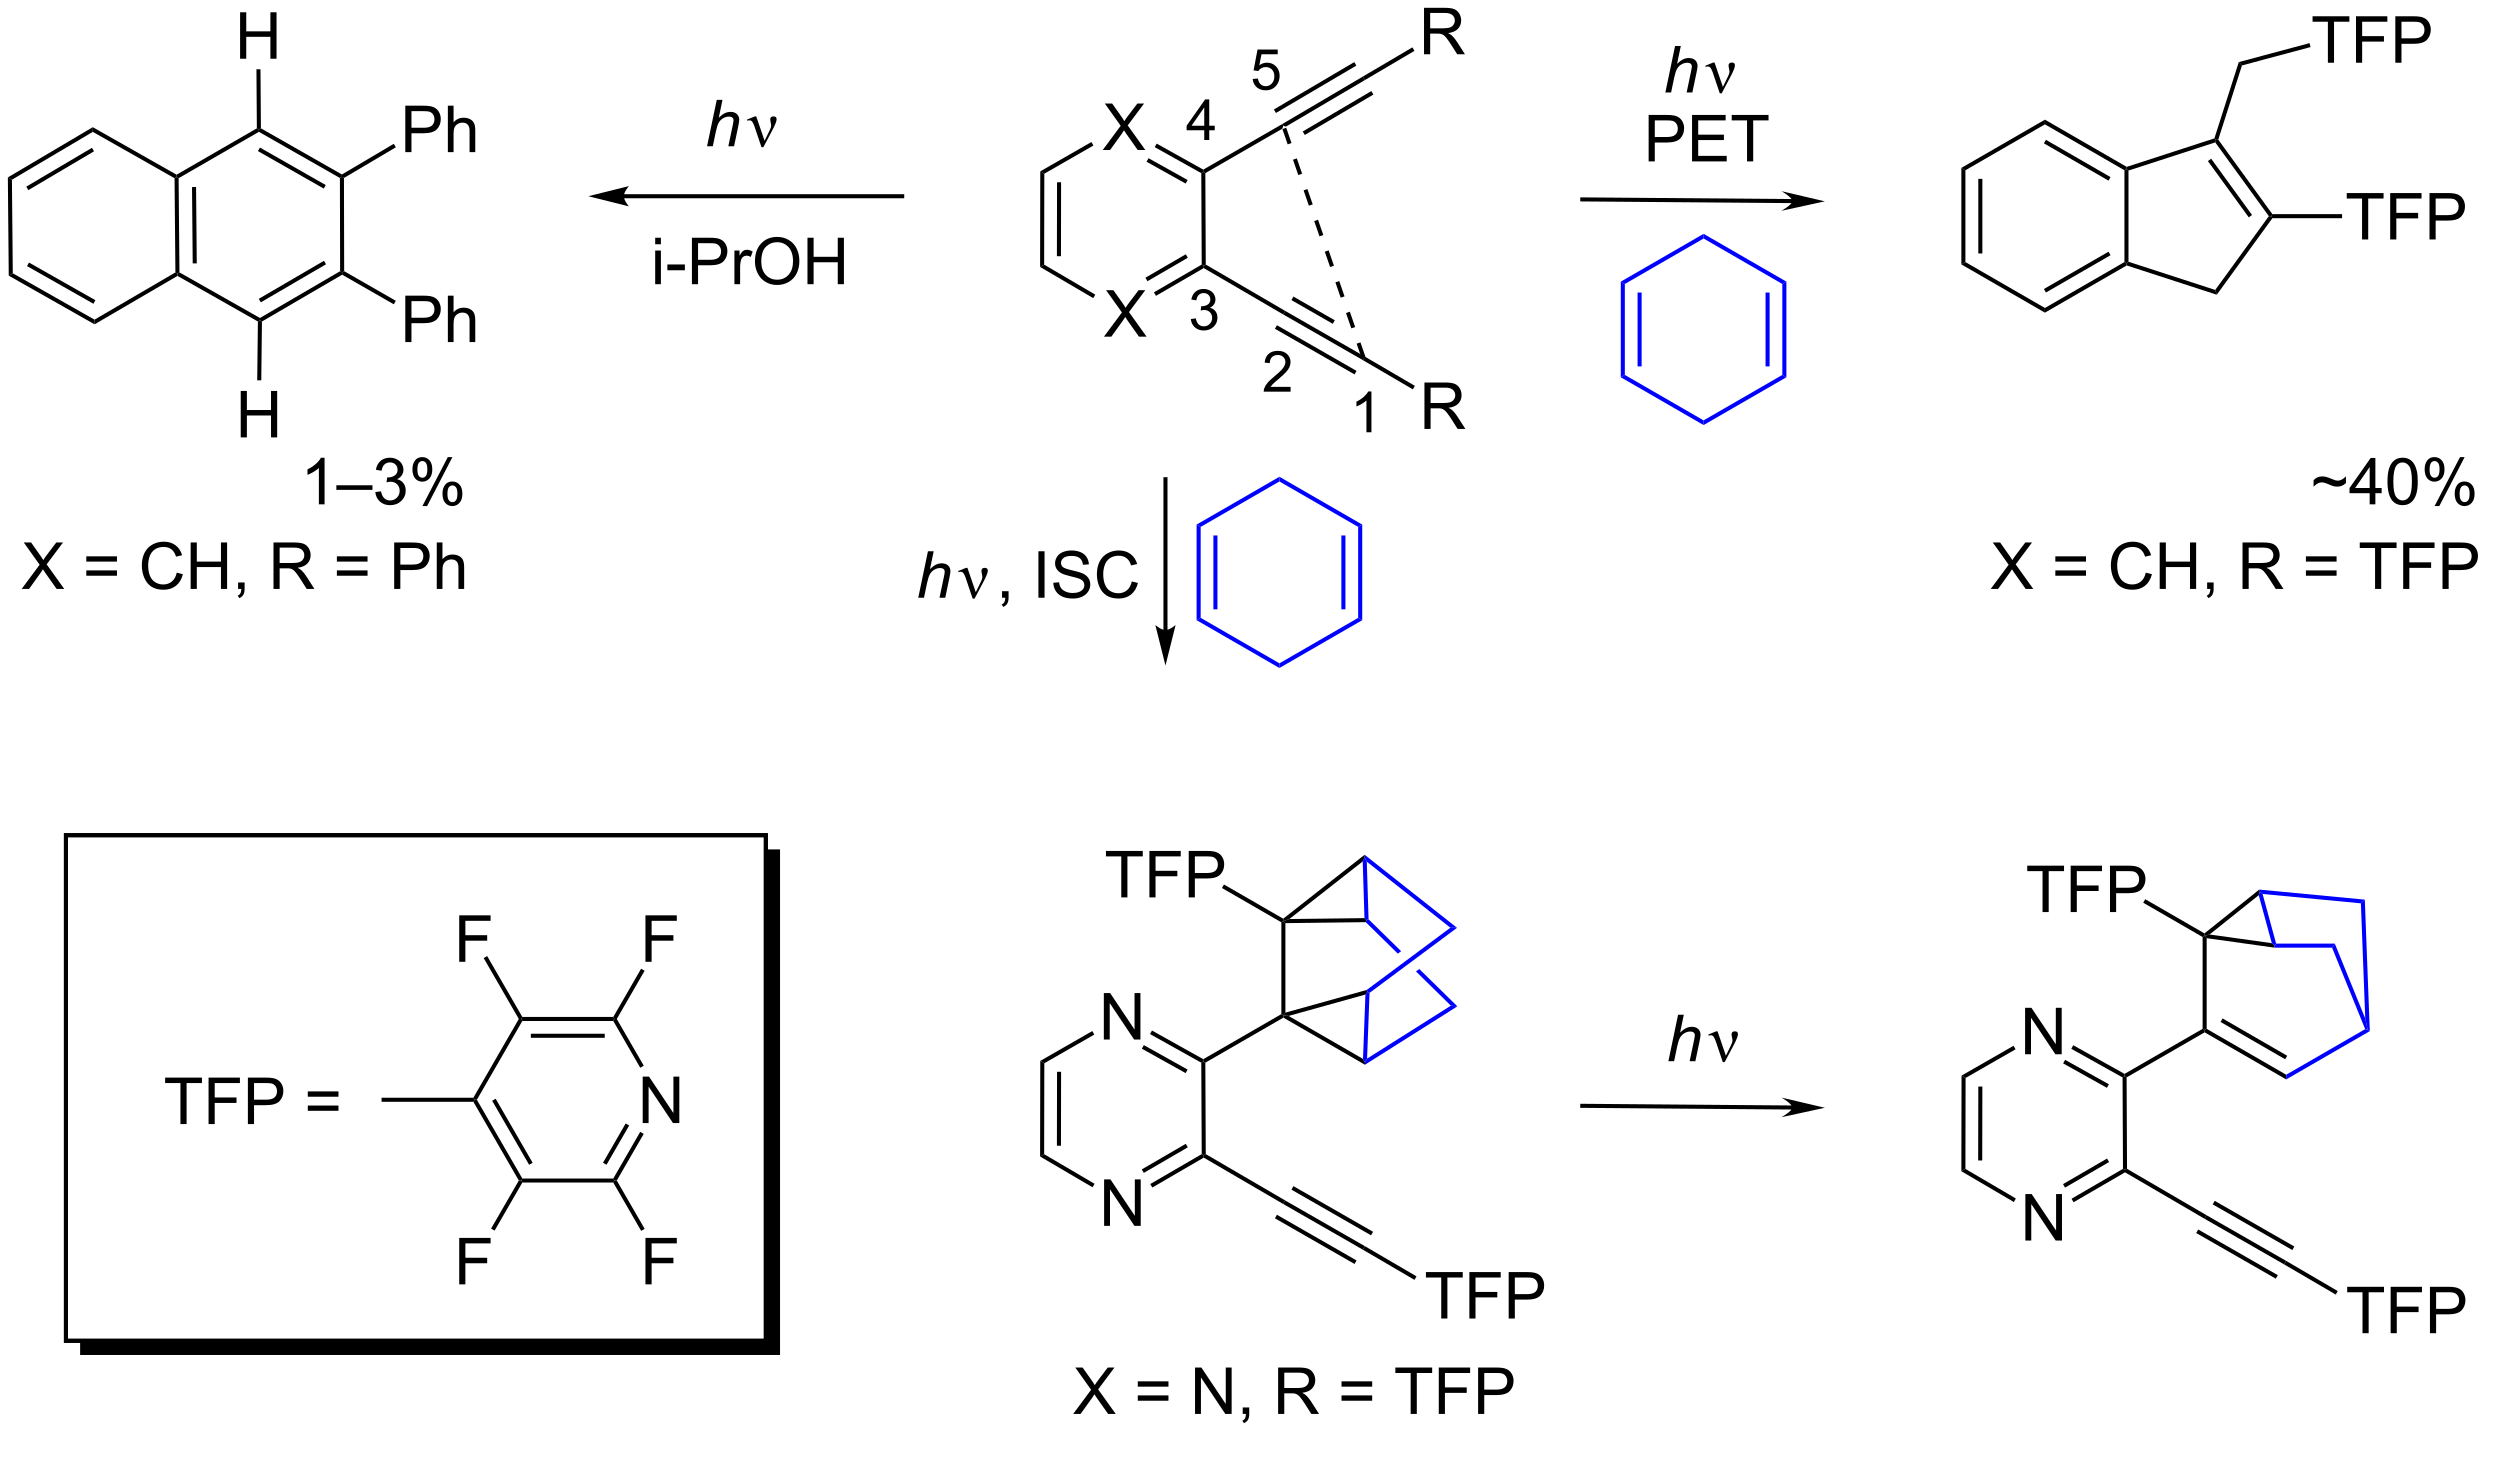 <?xml version="1.0" encoding="UTF-8"?>
<!DOCTYPE svg PUBLIC '-//W3C//DTD SVG 1.0//EN'
          'http://www.w3.org/TR/2001/REC-SVG-20010904/DTD/svg10.dtd'>
<svg stroke-dasharray="none" shape-rendering="auto" xmlns="http://www.w3.org/2000/svg" font-family="'Dialog'" text-rendering="auto" width="90" fill-opacity="1" color-interpolation="auto" color-rendering="auto" preserveAspectRatio="xMidYMid meet" font-size="12px" viewBox="0 0 90 53" fill="black" xmlns:xlink="http://www.w3.org/1999/xlink" stroke="black" image-rendering="auto" stroke-miterlimit="10" stroke-linecap="square" stroke-linejoin="miter" font-style="normal" stroke-width="1" height="53" stroke-dashoffset="0" font-weight="normal" stroke-opacity="1"
><!--Generated by the Batik Graphics2D SVG Generator--><defs id="genericDefs"
  /><g
  ><defs id="defs1"
    ><clipPath clipPathUnits="userSpaceOnUse" id="clipPath1"
      ><path d="M0.646 1.596 L317.474 1.596 L317.474 185.566 L0.646 185.566 L0.646 1.596 Z"
      /></clipPath
      ><clipPath clipPathUnits="userSpaceOnUse" id="clipPath2"
      ><path d="M4.389 15.567 L4.389 193.872 L311.948 193.872 L311.948 15.567 Z"
      /></clipPath
      ><clipPath clipPathUnits="userSpaceOnUse" id="clipPath3"
      ><path d="M4.389 15.567 L4.389 193.45 L311.437 193.45 L311.437 15.567 Z"
      /></clipPath
    ></defs
    ><g transform="scale(0.284,0.284) translate(-0.646,-1.596) matrix(1.029,0,0,1.029,-3.869,-14.417)"
    ><path d="M140.381 57.034 L142.595 54.05 L140.642 51.308 L141.545 51.308 L142.584 52.776 Q142.907 53.232 143.045 53.48 Q143.235 53.167 143.498 52.826 L144.649 51.308 L145.475 51.308 L143.462 54.006 L145.631 57.034 L144.694 57.034 L143.251 54.99 Q143.131 54.816 143.001 54.607 Q142.811 54.92 142.728 55.037 L141.29 57.034 L140.381 57.034 Z" stroke="none" clip-path="url(#clipPath3)"
    /></g
    ><g transform="matrix(0.292,0,0,0.292,-1.283,-4.548)"
    ><path d="M140.347 34.067 L142.56 31.083 L140.607 28.341 L141.511 28.341 L142.55 29.81 Q142.873 30.265 143.011 30.513 Q143.201 30.2 143.464 29.859 L144.615 28.341 L145.44 28.341 L143.428 31.039 L145.597 34.067 L144.659 34.067 L143.217 32.023 Q143.097 31.849 142.967 31.64 Q142.776 31.953 142.693 32.07 L141.256 34.067 L140.347 34.067 Z" stroke="none" clip-path="url(#clipPath3)"
    /></g
    ><g transform="matrix(0.292,0,0,0.292,-1.283,-4.548)"
    ><path d="M179.958 22.266 L179.958 16.539 L182.497 16.539 Q183.263 16.539 183.661 16.693 Q184.06 16.846 184.296 17.237 Q184.536 17.628 184.536 18.102 Q184.536 18.711 184.14 19.13 Q183.747 19.547 182.921 19.659 Q183.224 19.805 183.38 19.945 Q183.71 20.25 184.007 20.706 L185.005 22.266 L184.052 22.266 L183.294 21.073 Q182.96 20.558 182.744 20.284 Q182.531 20.011 182.362 19.901 Q182.192 19.792 182.015 19.75 Q181.888 19.721 181.593 19.721 L180.716 19.721 L180.716 22.266 L179.958 22.266 ZM180.716 19.065 L182.343 19.065 Q182.864 19.065 183.156 18.959 Q183.45 18.852 183.601 18.615 Q183.755 18.378 183.755 18.102 Q183.755 17.695 183.458 17.435 Q183.164 17.172 182.528 17.172 L180.716 17.172 L180.716 19.065 Z" stroke="none" clip-path="url(#clipPath3)"
    /></g
    ><g transform="matrix(0.292,0,0,0.292,-1.283,-4.548)"
    ><path d="M180.011 68.461 L180.011 62.734 L182.55 62.734 Q183.315 62.734 183.714 62.888 Q184.112 63.042 184.349 63.432 Q184.589 63.823 184.589 64.297 Q184.589 64.906 184.193 65.326 Q183.8 65.742 182.974 65.854 Q183.276 66 183.433 66.141 Q183.763 66.445 184.06 66.901 L185.058 68.461 L184.105 68.461 L183.347 67.268 Q183.013 66.753 182.797 66.479 Q182.584 66.206 182.415 66.096 Q182.245 65.987 182.068 65.945 Q181.94 65.917 181.646 65.917 L180.769 65.917 L180.769 68.461 L180.011 68.461 ZM180.769 65.26 L182.396 65.26 Q182.917 65.26 183.209 65.154 Q183.503 65.047 183.654 64.81 Q183.808 64.573 183.808 64.297 Q183.808 63.891 183.511 63.63 Q183.216 63.367 182.581 63.367 L180.769 63.367 L180.769 65.26 Z" stroke="none" clip-path="url(#clipPath3)"
    /></g
    ><g transform="matrix(0.292,0,0,0.292,-1.283,-4.548)"
    ><path d="M225.367 40.117 L199.472 39.91 L199.222 39.908 L199.218 40.408 L199.468 40.41 L225.363 40.617 L225.613 40.619 L225.617 40.119 L225.367 40.117 ZM229.38 40.399 L224.035 39.146 C224.035 39.146 225.369 39.913 225.365 40.367 C225.361 40.82 224.015 41.566 224.015 41.566 Z" stroke="none" clip-path="url(#clipPath3)"
    /></g
    ><g transform="matrix(0.292,0,0,0.292,-1.283,-4.548)"
    ><path d="M132.647 36.7 L133.146 36.99 L133.125 48.202 L132.624 48.488 ZM134.714 38.045 L134.697 47.161 L135.197 47.162 L135.214 38.046 Z" stroke="none" clip-path="url(#clipPath3)"
    /></g
    ><g transform="matrix(0.292,0,0,0.292,-1.283,-4.548)"
    ><path d="M132.624 48.488 L133.125 48.202 L139.429 51.902 L139.176 52.333 Z" stroke="none" clip-path="url(#clipPath3)"
    /></g
    ><g transform="matrix(0.292,0,0,0.292,-1.283,-4.548)"
    ><path d="M146.91 52.049 L146.659 51.617 L152.55 48.193 L152.801 48.336 L152.801 48.625 ZM145.862 50.246 L150.835 47.355 L150.584 46.923 L145.611 49.813 Z" stroke="none" clip-path="url(#clipPath3)"
    /></g
    ><g transform="matrix(0.292,0,0,0.292,-1.283,-4.548)"
    ><path d="M153.05 48.192 L152.801 48.336 L152.55 48.193 L152.497 36.923 L152.746 36.776 L152.997 36.92 Z" stroke="none" clip-path="url(#clipPath3)"
    /></g
    ><g transform="matrix(0.292,0,0,0.292,-1.283,-4.548)"
    ><path d="M152.744 36.488 L152.746 36.776 L152.497 36.923 L146.755 33.716 L146.998 33.28 ZM150.813 37.771 L145.993 35.079 L145.75 35.516 L150.569 38.207 Z" stroke="none" clip-path="url(#clipPath3)"
    /></g
    ><g transform="matrix(0.292,0,0,0.292,-1.283,-4.548)"
    ><path d="M138.951 33.083 L139.2 33.516 L133.146 36.99 L132.647 36.7 Z" stroke="none" clip-path="url(#clipPath3)"
    /></g
    ><g transform="matrix(0.292,0,0,0.292,-1.283,-4.548)"
    ><path d="M152.997 36.92 L152.746 36.776 L152.744 36.488 L162.492 30.861 L162.618 31.077 L162.481 31.445 Z" stroke="none" clip-path="url(#clipPath3)"
    /></g
    ><g transform="matrix(0.292,0,0,0.292,-1.283,-4.548)"
    ><path d="M152.801 48.625 L152.801 48.336 L153.05 48.192 L162.84 53.905 L162.59 54.338 Z" stroke="none" clip-path="url(#clipPath3)"
    /></g
    ><g transform="matrix(0.292,0,0,0.292,-1.283,-4.548)"
    ><path d="M162.921 31.188 L162.618 31.077 L162.492 30.861 L172.411 25.017 L172.665 25.448 ZM161.701 29.502 L171.613 23.662 L171.359 23.231 L161.447 29.071 ZM165.258 32.217 L173.717 27.233 L173.463 26.802 L165.004 31.786 Z" stroke="none" clip-path="url(#clipPath3)"
    /></g
    ><g transform="matrix(0.292,0,0,0.292,-1.283,-4.548)"
    ><path d="M162.59 54.338 L162.84 53.905 L172.084 59.207 L172.538 59.756 L172.413 59.972 ZM163.611 52.574 L168.709 55.498 L168.958 55.064 L163.86 52.14 ZM161.576 56.107 L171.392 61.736 L171.641 61.303 L161.825 55.673 Z" stroke="none" clip-path="url(#clipPath3)"
    /></g
    ><g transform="matrix(0.292,0,0,0.292,-1.283,-4.548)"
    ><path d="M172.665 25.448 L172.411 25.017 L178.526 21.414 L178.78 21.845 Z" stroke="none" clip-path="url(#clipPath3)"
    /></g
    ><g transform="matrix(0.292,0,0,0.292,-1.283,-4.548)"
    ><path d="M172.413 59.972 L172.538 59.756 L172.744 59.587 L178.832 63.147 L178.579 63.579 Z" stroke="none" clip-path="url(#clipPath3)"
    /></g
    ><g transform="matrix(0.292,0,0,0.292,-1.283,-4.548)"
    ><path d="M33.995 22.815 L33.995 17.089 L34.753 17.089 L34.753 19.44 L37.73 19.44 L37.73 17.089 L38.488 17.089 L38.488 22.815 L37.73 22.815 L37.73 20.115 L34.753 20.115 L34.753 22.815 L33.995 22.815 Z" stroke="none" clip-path="url(#clipPath3)"
    /></g
    ><g transform="matrix(0.292,0,0,0.292,-1.283,-4.548)"
    ><path d="M34.073 69.501 L34.073 63.774 L34.831 63.774 L34.831 66.126 L37.807 66.126 L37.807 63.774 L38.565 63.774 L38.565 69.501 L37.807 69.501 L37.807 66.8 L34.831 66.8 L34.831 69.501 L34.073 69.501 Z" stroke="none" clip-path="url(#clipPath3)"
    /></g
    ><g transform="matrix(0.292,0,0,0.292,-1.283,-4.548)"
    ><path d="M54.363 34.332 L54.363 28.606 L56.524 28.606 Q57.095 28.606 57.394 28.66 Q57.816 28.731 58.1 28.929 Q58.386 29.124 58.561 29.481 Q58.735 29.835 58.735 30.262 Q58.735 30.991 58.269 31.499 Q57.806 32.004 56.59 32.004 L55.121 32.004 L55.121 34.332 L54.363 34.332 ZM55.121 31.327 L56.602 31.327 Q57.337 31.327 57.644 31.054 Q57.954 30.78 57.954 30.285 Q57.954 29.926 57.772 29.671 Q57.59 29.413 57.293 29.332 Q57.102 29.28 56.587 29.28 L55.121 29.28 L55.121 31.327 ZM59.61 34.332 L59.61 28.606 L60.313 28.606 L60.313 30.66 Q60.806 30.09 61.556 30.09 Q62.017 30.09 62.355 30.272 Q62.696 30.452 62.842 30.772 Q62.988 31.093 62.988 31.702 L62.988 34.332 L62.285 34.332 L62.285 31.702 Q62.285 31.176 62.056 30.936 Q61.829 30.694 61.41 30.694 Q61.097 30.694 60.821 30.858 Q60.548 31.02 60.431 31.298 Q60.313 31.574 60.313 32.061 L60.313 34.332 L59.61 34.332 Z" stroke="none" clip-path="url(#clipPath3)"
    /></g
    ><g transform="matrix(0.292,0,0,0.292,-1.283,-4.548)"
    ><path d="M54.363 57.752 L54.363 52.026 L56.524 52.026 Q57.095 52.026 57.394 52.08 Q57.816 52.151 58.1 52.349 Q58.386 52.544 58.561 52.901 Q58.735 53.255 58.735 53.682 Q58.735 54.411 58.269 54.919 Q57.806 55.424 56.59 55.424 L55.121 55.424 L55.121 57.752 L54.363 57.752 ZM55.121 54.747 L56.602 54.747 Q57.337 54.747 57.644 54.474 Q57.954 54.2 57.954 53.705 Q57.954 53.346 57.772 53.091 Q57.59 52.833 57.293 52.752 Q57.102 52.7 56.587 52.7 L55.121 52.7 L55.121 54.747 ZM59.61 57.752 L59.61 52.026 L60.313 52.026 L60.313 54.08 Q60.806 53.51 61.556 53.51 Q62.017 53.51 62.355 53.692 Q62.696 53.872 62.842 54.192 Q62.988 54.513 62.988 55.122 L62.988 57.752 L62.285 57.752 L62.285 55.122 Q62.285 54.596 62.056 54.356 Q61.829 54.114 61.41 54.114 Q61.097 54.114 60.821 54.278 Q60.548 54.44 60.431 54.718 Q60.313 54.994 60.313 55.481 L60.313 57.752 L59.61 57.752 Z" stroke="none" clip-path="url(#clipPath3)"
    /></g
    ><g transform="matrix(0.292,0,0,0.292,-1.283,-4.548)"
    ><path d="M91.565 33.611 L92.761 27.885 L93.469 27.885 L93.011 30.083 Q93.407 29.7 93.745 29.536 Q94.086 29.369 94.446 29.369 Q94.961 29.369 95.245 29.64 Q95.532 29.911 95.532 30.356 Q95.532 30.575 95.407 31.161 L94.894 33.611 L94.188 33.611 L94.714 31.098 Q94.828 30.552 94.828 30.411 Q94.828 30.208 94.688 30.08 Q94.547 29.95 94.282 29.95 Q93.899 29.95 93.55 30.153 Q93.203 30.354 93.005 30.703 Q92.808 31.052 92.644 31.83 L92.274 33.611 L91.565 33.611 Z" stroke="none" clip-path="url(#clipPath3)"
    /></g
    ><g transform="matrix(0.292,0,0,0.292,-1.283,-4.548)"
    ><path d="M98.274 33.721 L97.409 31.158 Q97.324 30.903 97.183 30.658 Q97.042 30.411 96.797 30.411 Q96.68 30.411 96.537 30.463 L96.482 30.325 L97.456 29.927 L97.628 29.927 L98.657 32.932 L99.292 31.63 Q99.469 31.278 99.469 31.08 Q99.469 30.919 99.402 30.63 Q99.352 30.419 99.352 30.314 Q99.352 29.927 99.769 29.927 Q100.141 29.927 100.141 30.278 Q100.141 30.627 99.626 31.606 L98.508 33.721 L98.274 33.721 Z" stroke="none" clip-path="url(#clipPath3)"
    /></g
    ><g transform="matrix(0.292,0,0,0.292,-1.283,-4.548)"
    ><path d="M85.171 45.692 L85.171 44.885 L85.874 44.885 L85.874 45.692 L85.171 45.692 ZM85.171 50.611 L85.171 46.463 L85.874 46.463 L85.874 50.611 L85.171 50.611 ZM86.672 48.893 L86.672 48.184 L88.831 48.184 L88.831 48.893 L86.672 48.893 ZM89.698 50.611 L89.698 44.885 L91.86 44.885 Q92.43 44.885 92.73 44.94 Q93.152 45.01 93.436 45.208 Q93.722 45.403 93.896 45.76 Q94.071 46.114 94.071 46.541 Q94.071 47.27 93.605 47.778 Q93.141 48.283 91.925 48.283 L90.456 48.283 L90.456 50.611 L89.698 50.611 ZM90.456 47.606 L91.938 47.606 Q92.672 47.606 92.98 47.333 Q93.29 47.059 93.29 46.565 Q93.29 46.205 93.107 45.95 Q92.925 45.692 92.628 45.611 Q92.438 45.559 91.922 45.559 L90.456 45.559 L90.456 47.606 ZM94.938 50.611 L94.938 46.463 L95.571 46.463 L95.571 47.091 Q95.813 46.651 96.016 46.51 Q96.222 46.369 96.469 46.369 Q96.823 46.369 97.191 46.596 L96.948 47.247 Q96.691 47.096 96.433 47.096 Q96.204 47.096 96.019 47.234 Q95.837 47.372 95.758 47.619 Q95.641 47.994 95.641 48.44 L95.641 50.611 L94.938 50.611 ZM97.469 47.822 Q97.469 46.395 98.235 45.591 Q99.001 44.783 100.212 44.783 Q101.003 44.783 101.639 45.163 Q102.277 45.541 102.61 46.218 Q102.946 46.895 102.946 47.755 Q102.946 48.627 102.594 49.315 Q102.243 50.002 101.597 50.356 Q100.954 50.71 100.206 50.71 Q99.399 50.71 98.761 50.32 Q98.126 49.926 97.797 49.252 Q97.469 48.575 97.469 47.822 ZM98.251 47.833 Q98.251 48.869 98.805 49.466 Q99.363 50.059 100.204 50.059 Q101.058 50.059 101.61 49.458 Q102.165 48.856 102.165 47.752 Q102.165 47.051 101.928 46.531 Q101.691 46.01 101.235 45.723 Q100.782 45.434 100.214 45.434 Q99.409 45.434 98.829 45.989 Q98.251 46.541 98.251 47.833 ZM103.945 50.611 L103.945 44.885 L104.702 44.885 L104.702 47.236 L107.679 47.236 L107.679 44.885 L108.437 44.885 L108.437 50.611 L107.679 50.611 L107.679 47.911 L104.702 47.911 L104.702 50.611 L103.945 50.611 Z" stroke="none" clip-path="url(#clipPath3)"
    /></g
    ><g transform="matrix(0.292,0,0,0.292,-1.283,-4.548)"
    ><path d="M44.41 77.756 L43.707 77.756 L43.707 73.274 Q43.452 73.517 43.041 73.759 Q42.629 74.001 42.301 74.123 L42.301 73.444 Q42.89 73.165 43.33 72.772 Q43.772 72.376 43.957 72.006 L44.41 72.006 L44.41 77.756 ZM45.862 75.967 L45.862 75.399 L50.313 75.399 L50.313 75.967 L45.862 75.967 ZM50.663 76.243 L51.366 76.149 Q51.489 76.748 51.778 77.011 Q52.069 77.274 52.489 77.274 Q52.983 77.274 53.325 76.931 Q53.668 76.587 53.668 76.079 Q53.668 75.595 53.351 75.282 Q53.035 74.967 52.546 74.967 Q52.348 74.967 52.051 75.045 L52.129 74.428 Q52.2 74.436 52.241 74.436 Q52.692 74.436 53.051 74.201 Q53.41 73.967 53.41 73.478 Q53.41 73.092 53.147 72.84 Q52.887 72.584 52.473 72.584 Q52.062 72.584 51.788 72.842 Q51.515 73.1 51.437 73.616 L50.733 73.491 Q50.864 72.782 51.319 72.394 Q51.778 72.006 52.457 72.006 Q52.926 72.006 53.319 72.207 Q53.715 72.407 53.923 72.756 Q54.132 73.103 54.132 73.493 Q54.132 73.866 53.931 74.17 Q53.733 74.475 53.343 74.655 Q53.851 74.772 54.132 75.142 Q54.413 75.509 54.413 76.064 Q54.413 76.814 53.866 77.337 Q53.319 77.858 52.483 77.858 Q51.731 77.858 51.231 77.41 Q50.733 76.959 50.663 76.243 ZM55.242 73.405 Q55.242 72.79 55.55 72.36 Q55.86 71.931 56.446 71.931 Q56.985 71.931 57.336 72.316 Q57.69 72.701 57.69 73.446 Q57.69 74.173 57.334 74.566 Q56.977 74.959 56.453 74.959 Q55.933 74.959 55.586 74.574 Q55.242 74.186 55.242 73.405 ZM56.464 72.415 Q56.203 72.415 56.029 72.642 Q55.855 72.868 55.855 73.475 Q55.855 74.024 56.029 74.251 Q56.206 74.475 56.464 74.475 Q56.73 74.475 56.904 74.248 Q57.078 74.022 57.078 73.42 Q57.078 72.866 56.901 72.642 Q56.727 72.415 56.464 72.415 ZM56.469 77.967 L59.602 71.931 L60.172 71.931 L57.05 77.967 L56.469 77.967 ZM58.946 76.412 Q58.946 75.795 59.253 75.368 Q59.563 74.939 60.151 74.939 Q60.69 74.939 61.045 75.324 Q61.399 75.709 61.399 76.454 Q61.399 77.181 61.039 77.574 Q60.683 77.967 60.157 77.967 Q59.636 77.967 59.289 77.579 Q58.946 77.189 58.946 76.412 ZM60.172 75.423 Q59.907 75.423 59.732 75.649 Q59.558 75.876 59.558 76.483 Q59.558 77.03 59.732 77.256 Q59.909 77.483 60.167 77.483 Q60.438 77.483 60.61 77.256 Q60.784 77.03 60.784 76.428 Q60.784 75.873 60.607 75.649 Q60.433 75.423 60.172 75.423 Z" stroke="none" clip-path="url(#clipPath3)"
    /></g
    ><g transform="matrix(0.292,0,0,0.292,-1.283,-4.548)"
    ><path d="M46.826 49.009 L46.576 49.154 L46.326 49.011 L46.3 37.519 L46.55 37.374 L46.8 37.516 Z" stroke="none" clip-path="url(#clipPath3)"
    /></g
    ><g transform="matrix(0.292,0,0,0.292,-1.283,-4.548)"
    ><path d="M46.547 37.085 L46.55 37.374 L46.3 37.519 L36.313 31.829 L36.312 31.54 L36.561 31.395 ZM44.555 38.391 L36.443 33.768 L36.195 34.203 L44.308 38.825 Z" stroke="none" clip-path="url(#clipPath3)"
    /></g
    ><g transform="matrix(0.292,0,0,0.292,-1.283,-4.548)"
    ><path d="M36.061 31.397 L36.312 31.54 L36.313 31.829 L26.414 37.545 L26.163 37.402 L26.162 37.114 Z" stroke="none" clip-path="url(#clipPath3)"
    /></g
    ><g transform="matrix(0.292,0,0,0.292,-1.283,-4.548)"
    ><path d="M26.273 49.593 L26.271 49.305 L26.519 49.158 L36.44 54.78 L36.442 55.068 L36.19 55.213 Z" stroke="none" clip-path="url(#clipPath3)"
    /></g
    ><g transform="matrix(0.292,0,0,0.292,-1.283,-4.548)"
    ><path d="M36.69 55.213 L36.442 55.068 L36.44 54.78 L46.326 49.011 L46.576 49.154 L46.577 49.443 ZM36.552 52.848 L44.587 48.158 L44.335 47.727 L36.3 52.416 Z" stroke="none" clip-path="url(#clipPath3)"
    /></g
    ><g transform="matrix(0.292,0,0,0.292,-1.283,-4.548)"
    ><path d="M5.864 37.731 L5.362 37.447 L15.831 31.255 L15.836 31.833 ZM7.889 39.017 L15.984 34.229 L15.729 33.799 L7.634 38.586 Z" stroke="none" clip-path="url(#clipPath3)"
    /></g
    ><g transform="matrix(0.292,0,0,0.292,-1.283,-4.548)"
    ><path d="M5.362 37.447 L5.864 37.731 L5.97 49.268 L5.472 49.561 Z" stroke="none" clip-path="url(#clipPath3)"
    /></g
    ><g transform="matrix(0.292,0,0,0.292,-1.283,-4.548)"
    ><path d="M5.472 49.561 L5.97 49.268 L16.048 54.984 L16.052 55.561 ZM7.724 48.38 L15.911 53.024 L16.158 52.589 L7.97 47.946 Z" stroke="none" clip-path="url(#clipPath3)"
    /></g
    ><g transform="matrix(0.292,0,0,0.292,-1.283,-4.548)"
    ><path d="M16.052 55.561 L16.048 54.984 L26.019 49.162 L26.271 49.305 L26.273 49.593 Z" stroke="none" clip-path="url(#clipPath3)"
    /></g
    ><g transform="matrix(0.292,0,0,0.292,-1.283,-4.548)"
    ><path d="M26.519 49.158 L26.271 49.305 L26.019 49.162 L25.914 37.548 L26.163 37.402 L26.414 37.545 ZM28.652 48.047 L28.567 38.63 L28.067 38.635 L28.152 48.052 Z" stroke="none" clip-path="url(#clipPath3)"
    /></g
    ><g transform="matrix(0.292,0,0,0.292,-1.283,-4.548)"
    ><path d="M26.162 37.114 L26.163 37.402 L25.914 37.548 L15.836 31.833 L15.831 31.255 Z" stroke="none" clip-path="url(#clipPath3)"
    /></g
    ><g transform="matrix(0.292,0,0,0.292,-1.283,-4.548)"
    ><path d="M36.561 31.395 L36.312 31.54 L36.061 31.397 L36.01 24.117 L36.51 24.114 Z" stroke="none" clip-path="url(#clipPath3)"
    /></g
    ><g transform="matrix(0.292,0,0,0.292,-1.283,-4.548)"
    ><path d="M36.19 55.213 L36.442 55.068 L36.69 55.213 L36.606 62.469 L36.106 62.464 Z" stroke="none" clip-path="url(#clipPath3)"
    /></g
    ><g transform="matrix(0.292,0,0,0.292,-1.283,-4.548)"
    ><path d="M46.8 37.516 L46.55 37.374 L46.547 37.085 L52.943 33.304 L53.198 33.734 Z" stroke="none" clip-path="url(#clipPath3)"
    /></g
    ><g transform="matrix(0.292,0,0,0.292,-1.283,-4.548)"
    ><path d="M46.577 49.443 L46.576 49.154 L46.826 49.009 L53.195 52.661 L52.946 53.094 Z" stroke="none" clip-path="url(#clipPath3)"
    /></g
    ><g transform="matrix(0.292,0,0,0.292,-1.283,-4.548)"
    ><path d="M81.305 40.017 L115.623 40.017 L115.873 40.017 L115.873 39.517 L115.623 39.517 L81.305 39.517 L81.055 39.517 L81.055 40.017 L81.305 40.017 ZM76.93 39.767 L81.93 41.017 C81.93 41.017 81.305 40.313 81.305 39.767 C81.305 39.22 81.93 38.517 81.93 38.517 Z" stroke="none" clip-path="url(#clipPath3)"
    /></g
    ><g transform="matrix(0.292,0,0,0.292,-1.283,-4.548)"
    ><path d="M173.474 68.867 L172.859 68.867 L172.859 64.946 Q172.635 65.158 172.275 65.37 Q171.915 65.582 171.628 65.689 L171.628 65.094 Q172.143 64.85 172.528 64.506 Q172.916 64.16 173.077 63.836 L173.474 63.836 L173.474 68.867 Z" stroke="none" clip-path="url(#clipPath3)"
    /></g
    ><g transform="matrix(0.292,0,0,0.292,-1.283,-4.548)"
    ><path d="M163.507 63.27 L163.507 63.862 L160.194 63.862 Q160.188 63.639 160.267 63.434 Q160.393 63.097 160.671 62.769 Q160.951 62.441 161.477 62.01 Q162.293 61.34 162.58 60.948 Q162.867 60.556 162.867 60.208 Q162.867 59.843 162.605 59.592 Q162.345 59.339 161.924 59.339 Q161.48 59.339 161.213 59.606 Q160.946 59.873 160.944 60.344 L160.31 60.28 Q160.377 59.572 160.8 59.203 Q161.224 58.831 161.938 58.831 Q162.66 58.831 163.079 59.232 Q163.501 59.631 163.501 60.221 Q163.501 60.522 163.378 60.814 Q163.255 61.103 162.967 61.424 Q162.683 61.745 162.019 62.306 Q161.466 62.771 161.309 62.937 Q161.151 63.104 161.049 63.27 L163.507 63.27 Z" stroke="none" clip-path="url(#clipPath3)"
    /></g
    ><g transform="matrix(0.292,0,0,0.292,-1.283,-4.548)"
    ><path d="M151.208 54.908 L151.823 54.827 Q151.93 55.351 152.183 55.581 Q152.438 55.811 152.805 55.811 Q153.238 55.811 153.536 55.51 Q153.837 55.209 153.837 54.765 Q153.837 54.341 153.559 54.068 Q153.284 53.792 152.855 53.792 Q152.682 53.792 152.422 53.86 L152.49 53.32 Q152.552 53.327 152.589 53.327 Q152.983 53.327 153.297 53.122 Q153.612 52.917 153.612 52.489 Q153.612 52.151 153.381 51.93 Q153.154 51.707 152.791 51.707 Q152.431 51.707 152.192 51.933 Q151.953 52.158 151.884 52.609 L151.269 52.5 Q151.383 51.88 151.782 51.541 Q152.183 51.201 152.778 51.201 Q153.188 51.201 153.532 51.377 Q153.878 51.552 154.06 51.857 Q154.243 52.16 154.243 52.502 Q154.243 52.828 154.067 53.095 Q153.894 53.361 153.552 53.519 Q153.997 53.621 154.243 53.945 Q154.489 54.266 154.489 54.751 Q154.489 55.407 154.01 55.865 Q153.532 56.321 152.8 56.321 Q152.142 56.321 151.704 55.929 Q151.269 55.535 151.208 54.908 Z" stroke="none" clip-path="url(#clipPath3)"
    /></g
    ><g transform="matrix(0.292,0,0,0.292,-1.283,-4.548)"
    ><path d="M152.863 32.838 L152.863 31.637 L150.689 31.637 L150.689 31.074 L152.976 27.827 L153.478 27.827 L153.478 31.074 L154.155 31.074 L154.155 31.637 L153.478 31.637 L153.478 32.838 L152.863 32.838 ZM152.863 31.074 L152.863 28.814 L151.295 31.074 L152.863 31.074 Z" stroke="none" clip-path="url(#clipPath3)"
    /></g
    ><g transform="matrix(0.292,0,0,0.292,-1.283,-4.548)"
    ><path d="M158.835 25.311 L159.48 25.256 Q159.553 25.728 159.813 25.965 Q160.075 26.202 160.444 26.202 Q160.888 26.202 161.196 25.867 Q161.504 25.532 161.504 24.978 Q161.504 24.452 161.207 24.149 Q160.913 23.844 160.435 23.844 Q160.136 23.844 159.897 23.98 Q159.658 24.115 159.521 24.329 L158.945 24.254 L159.43 21.681 L161.921 21.681 L161.921 22.269 L159.922 22.269 L159.651 23.616 Q160.102 23.301 160.599 23.301 Q161.255 23.301 161.706 23.757 Q162.157 24.21 162.157 24.924 Q162.157 25.605 161.761 26.099 Q161.278 26.71 160.444 26.71 Q159.76 26.71 159.327 26.327 Q158.897 25.942 158.835 25.311 Z" stroke="none" clip-path="url(#clipPath3)"
    /></g
    ><g transform="matrix(0.292,0,0,0.292,-1.283,-4.548)"
    ><path d="M172.774 59.674 L172.121 57.784 L171.648 57.947 L172.302 59.837 ZM171.467 55.894 L170.813 54.004 L170.34 54.167 L170.994 56.057 ZM170.159 52.113 L169.505 50.223 L169.033 50.387 L169.687 52.277 ZM168.852 48.333 L168.198 46.443 L167.725 46.606 L168.379 48.497 ZM167.544 44.553 L166.89 42.663 L166.418 42.826 L167.071 44.716 ZM166.236 40.773 L165.583 38.883 L165.11 39.046 L165.764 40.936 ZM164.929 36.992 L164.275 35.102 L163.803 35.266 L164.456 37.156 ZM163.621 33.212 L162.968 31.322 L162.495 31.485 L163.149 33.376 Z" stroke="none" clip-path="url(#clipPath3)"
    /></g
    ><g transform="matrix(0.292,0,0,0.292,-1.283,-4.548)"
    ><path d="M7.065 88.185 L9.279 85.2 L7.326 82.458 L8.229 82.458 L9.268 83.927 Q9.591 84.383 9.729 84.63 Q9.919 84.317 10.182 83.976 L11.333 82.458 L12.159 82.458 L10.146 85.156 L12.315 88.185 L11.378 88.185 L9.935 86.14 Q9.815 85.966 9.685 85.758 Q9.495 86.07 9.412 86.187 L7.974 88.185 L7.065 88.185 ZM18.814 84.817 L15.033 84.817 L15.033 84.161 L18.814 84.161 L18.814 84.817 ZM18.814 86.555 L15.033 86.555 L15.033 85.898 L18.814 85.898 L18.814 86.555 ZM26.185 86.177 L26.943 86.367 Q26.706 87.302 26.086 87.794 Q25.466 88.284 24.573 88.284 Q23.646 88.284 23.065 87.906 Q22.487 87.528 22.182 86.815 Q21.88 86.099 21.88 85.278 Q21.88 84.383 22.221 83.719 Q22.565 83.052 23.195 82.706 Q23.826 82.359 24.583 82.359 Q25.443 82.359 26.029 82.797 Q26.615 83.234 26.846 84.028 L26.099 84.203 Q25.901 83.578 25.521 83.294 Q25.143 83.008 24.568 83.008 Q23.909 83.008 23.464 83.325 Q23.021 83.64 22.841 84.174 Q22.662 84.708 22.662 85.273 Q22.662 86.005 22.875 86.549 Q23.089 87.094 23.537 87.364 Q23.987 87.633 24.511 87.633 Q25.146 87.633 25.586 87.265 Q26.029 86.898 26.185 86.177 ZM27.9 88.185 L27.9 82.458 L28.658 82.458 L28.658 84.81 L31.634 84.81 L31.634 82.458 L32.392 82.458 L32.392 88.185 L31.634 88.185 L31.634 85.484 L28.658 85.484 L28.658 88.185 L27.9 88.185 ZM33.748 88.185 L33.748 87.383 L34.55 87.383 L34.55 88.185 Q34.55 88.627 34.393 88.898 Q34.237 89.169 33.896 89.317 L33.701 89.018 Q33.925 88.919 34.029 88.729 Q34.136 88.541 34.146 88.185 L33.748 88.185 ZM38.112 88.185 L38.112 82.458 L40.651 82.458 Q41.417 82.458 41.815 82.612 Q42.214 82.765 42.451 83.156 Q42.69 83.547 42.69 84.021 Q42.69 84.63 42.294 85.049 Q41.901 85.466 41.076 85.578 Q41.378 85.724 41.534 85.864 Q41.865 86.169 42.161 86.625 L43.159 88.185 L42.206 88.185 L41.448 86.992 Q41.115 86.476 40.898 86.203 Q40.685 85.93 40.516 85.82 Q40.346 85.711 40.169 85.669 Q40.042 85.64 39.748 85.64 L38.87 85.64 L38.87 88.185 L38.112 88.185 ZM38.87 84.984 L40.498 84.984 Q41.018 84.984 41.31 84.877 Q41.604 84.771 41.755 84.534 Q41.909 84.297 41.909 84.021 Q41.909 83.614 41.612 83.354 Q41.318 83.091 40.682 83.091 L38.87 83.091 L38.87 84.984 ZM49.708 84.817 L45.927 84.817 L45.927 84.161 L49.708 84.161 L49.708 84.817 ZM49.708 86.555 L45.927 86.555 L45.927 85.898 L49.708 85.898 L49.708 86.555 ZM52.993 88.185 L52.993 82.458 L55.155 82.458 Q55.725 82.458 56.025 82.513 Q56.447 82.583 56.73 82.781 Q57.017 82.976 57.191 83.333 Q57.366 83.687 57.366 84.114 Q57.366 84.844 56.9 85.351 Q56.436 85.857 55.22 85.857 L53.751 85.857 L53.751 88.185 L52.993 88.185 ZM53.751 85.18 L55.233 85.18 Q55.968 85.18 56.275 84.906 Q56.585 84.633 56.585 84.138 Q56.585 83.778 56.402 83.523 Q56.22 83.265 55.923 83.185 Q55.733 83.133 55.218 83.133 L53.751 83.133 L53.751 85.18 ZM58.241 88.185 L58.241 82.458 L58.944 82.458 L58.944 84.513 Q59.436 83.942 60.186 83.942 Q60.647 83.942 60.986 84.125 Q61.327 84.305 61.473 84.625 Q61.618 84.945 61.618 85.555 L61.618 88.185 L60.915 88.185 L60.915 85.555 Q60.915 85.028 60.686 84.789 Q60.46 84.547 60.04 84.547 Q59.728 84.547 59.452 84.711 Q59.178 84.872 59.061 85.151 Q58.944 85.427 58.944 85.914 L58.944 88.185 L58.241 88.185 Z" stroke="none" clip-path="url(#clipPath3)"
    /></g
    ><g transform="matrix(0.292,0,0,0.292,-1.283,-4.548)"
    ><path d="M249.823 88.185 L252.037 85.2 L250.083 82.458 L250.987 82.458 L252.026 83.927 Q252.349 84.383 252.487 84.63 Q252.677 84.317 252.94 83.976 L254.091 82.458 L254.917 82.458 L252.904 85.156 L255.073 88.185 L254.136 88.185 L252.693 86.14 Q252.573 85.966 252.443 85.758 Q252.253 86.07 252.169 86.187 L250.732 88.185 L249.823 88.185 ZM261.572 84.817 L257.791 84.817 L257.791 84.161 L261.572 84.161 L261.572 84.817 ZM261.572 86.555 L257.791 86.555 L257.791 85.898 L261.572 85.898 L261.572 86.555 ZM268.943 86.177 L269.701 86.367 Q269.464 87.302 268.844 87.794 Q268.224 88.284 267.331 88.284 Q266.404 88.284 265.823 87.906 Q265.245 87.528 264.94 86.815 Q264.638 86.099 264.638 85.278 Q264.638 84.383 264.979 83.719 Q265.323 83.052 265.953 82.706 Q266.584 82.359 267.341 82.359 Q268.201 82.359 268.787 82.797 Q269.373 83.234 269.604 84.028 L268.857 84.203 Q268.659 83.578 268.279 83.294 Q267.901 83.008 267.326 83.008 Q266.667 83.008 266.221 83.325 Q265.779 83.64 265.599 84.174 Q265.419 84.708 265.419 85.273 Q265.419 86.005 265.633 86.549 Q265.846 87.094 266.294 87.364 Q266.745 87.633 267.268 87.633 Q267.904 87.633 268.344 87.265 Q268.787 86.898 268.943 86.177 ZM270.658 88.185 L270.658 82.458 L271.416 82.458 L271.416 84.81 L274.392 84.81 L274.392 82.458 L275.15 82.458 L275.15 88.185 L274.392 88.185 L274.392 85.484 L271.416 85.484 L271.416 88.185 L270.658 88.185 ZM276.505 88.185 L276.505 87.383 L277.308 87.383 L277.308 88.185 Q277.308 88.627 277.151 88.898 Q276.995 89.169 276.654 89.317 L276.459 89.018 Q276.683 88.919 276.787 88.729 Q276.893 88.541 276.904 88.185 L276.505 88.185 ZM280.87 88.185 L280.87 82.458 L283.409 82.458 Q284.175 82.458 284.573 82.612 Q284.971 82.765 285.209 83.156 Q285.448 83.547 285.448 84.021 Q285.448 84.63 285.052 85.049 Q284.659 85.466 283.834 85.578 Q284.136 85.724 284.292 85.864 Q284.623 86.169 284.919 86.625 L285.917 88.185 L284.964 88.185 L284.206 86.992 Q283.873 86.476 283.656 86.203 Q283.443 85.93 283.274 85.82 Q283.104 85.711 282.927 85.669 Q282.8 85.64 282.505 85.64 L281.628 85.64 L281.628 88.185 L280.87 88.185 ZM281.628 84.984 L283.255 84.984 Q283.776 84.984 284.068 84.877 Q284.362 84.771 284.513 84.534 Q284.667 84.297 284.667 84.021 Q284.667 83.614 284.37 83.354 Q284.076 83.091 283.44 83.091 L281.628 83.091 L281.628 84.984 ZM292.466 84.817 L288.685 84.817 L288.685 84.161 L292.466 84.161 L292.466 84.817 ZM292.466 86.555 L288.685 86.555 L288.685 85.898 L292.466 85.898 L292.466 86.555 ZM297.21 88.185 L297.21 83.133 L295.322 83.133 L295.322 82.458 L299.861 82.458 L299.861 83.133 L297.968 83.133 L297.968 88.185 L297.21 88.185 ZM300.677 88.185 L300.677 82.458 L304.542 82.458 L304.542 83.133 L301.435 83.133 L301.435 84.906 L304.123 84.906 L304.123 85.583 L301.435 85.583 L301.435 88.185 L300.677 88.185 ZM305.525 88.185 L305.525 82.458 L307.686 82.458 Q308.257 82.458 308.556 82.513 Q308.978 82.583 309.262 82.781 Q309.548 82.976 309.723 83.333 Q309.897 83.687 309.897 84.114 Q309.897 84.844 309.431 85.351 Q308.968 85.857 307.752 85.857 L306.283 85.857 L306.283 88.185 L305.525 88.185 ZM306.283 85.18 L307.764 85.18 Q308.499 85.18 308.806 84.906 Q309.116 84.633 309.116 84.138 Q309.116 83.778 308.934 83.523 Q308.752 83.265 308.455 83.185 Q308.264 83.133 307.749 83.133 L306.283 83.133 L306.283 85.18 Z" stroke="none" clip-path="url(#clipPath3)"
    /></g
    ><g transform="matrix(0.292,0,0,0.292,-1.283,-4.548)"
    ><path d="M289.628 75.579 L289.628 74.78 Q290.042 74.311 290.714 74.311 Q290.948 74.311 291.206 74.379 Q291.464 74.446 291.94 74.649 Q292.209 74.764 292.344 74.8 Q292.479 74.834 292.615 74.834 Q292.87 74.834 293.141 74.683 Q293.412 74.53 293.623 74.298 L293.623 75.126 Q293.373 75.36 293.117 75.467 Q292.862 75.571 292.542 75.571 Q292.307 75.571 292.094 75.517 Q291.88 75.462 291.417 75.256 Q290.956 75.048 290.646 75.048 Q290.396 75.048 290.175 75.157 Q289.956 75.264 289.628 75.579 ZM296.544 77.756 L296.544 76.384 L294.06 76.384 L294.06 75.741 L296.675 72.03 L297.248 72.03 L297.248 75.741 L298.021 75.741 L298.021 76.384 L297.248 76.384 L297.248 77.756 L296.544 77.756 ZM296.544 75.741 L296.544 73.157 L294.753 75.741 L296.544 75.741 ZM298.741 74.931 Q298.741 73.915 298.949 73.298 Q299.158 72.678 299.569 72.342 Q299.983 72.006 300.608 72.006 Q301.069 72.006 301.416 72.191 Q301.764 72.376 301.991 72.728 Q302.218 73.076 302.345 73.579 Q302.475 74.079 302.475 74.931 Q302.475 75.939 302.267 76.558 Q302.061 77.178 301.647 77.517 Q301.236 77.855 300.608 77.855 Q299.78 77.855 299.306 77.259 Q298.741 76.545 298.741 74.931 ZM299.462 74.931 Q299.462 76.342 299.793 76.808 Q300.124 77.274 300.608 77.274 Q301.093 77.274 301.421 76.806 Q301.751 76.337 301.751 74.931 Q301.751 73.517 301.421 73.053 Q301.093 72.587 300.6 72.587 Q300.116 72.587 299.827 72.998 Q299.462 73.522 299.462 74.931 ZM303.323 73.405 Q303.323 72.79 303.63 72.36 Q303.94 71.931 304.526 71.931 Q305.065 71.931 305.417 72.316 Q305.771 72.701 305.771 73.446 Q305.771 74.173 305.414 74.566 Q305.057 74.959 304.534 74.959 Q304.013 74.959 303.667 74.574 Q303.323 74.186 303.323 73.405 ZM304.544 72.415 Q304.284 72.415 304.11 72.642 Q303.935 72.868 303.935 73.475 Q303.935 74.024 304.11 74.251 Q304.287 74.475 304.544 74.475 Q304.81 74.475 304.985 74.248 Q305.159 74.022 305.159 73.42 Q305.159 72.866 304.982 72.642 Q304.807 72.415 304.544 72.415 ZM304.55 77.967 L307.682 71.931 L308.253 71.931 L305.13 77.967 L304.55 77.967 ZM307.026 76.412 Q307.026 75.795 307.334 75.368 Q307.643 74.939 308.232 74.939 Q308.771 74.939 309.125 75.324 Q309.479 75.709 309.479 76.454 Q309.479 77.181 309.12 77.574 Q308.763 77.967 308.237 77.967 Q307.716 77.967 307.37 77.579 Q307.026 77.189 307.026 76.412 ZM308.253 75.423 Q307.987 75.423 307.813 75.649 Q307.638 75.876 307.638 76.483 Q307.638 77.03 307.813 77.256 Q307.99 77.483 308.248 77.483 Q308.518 77.483 308.69 77.256 Q308.865 77.03 308.865 76.428 Q308.865 75.873 308.688 75.649 Q308.513 75.423 308.253 75.423 Z" stroke="none" clip-path="url(#clipPath3)"
    /></g
    ><g transform="matrix(0.292,0,0,0.292,-1.283,-4.548)"
    ><path d="M254.098 168.519 L254.098 162.793 L254.876 162.793 L257.884 167.287 L257.884 162.793 L258.611 162.793 L258.611 168.519 L257.832 168.519 L254.824 164.019 L254.824 168.519 L254.098 168.519 Z" stroke="none" clip-path="url(#clipPath3)"
    /></g
    ><g transform="matrix(0.292,0,0,0.292,-1.283,-4.548)"
    ><path d="M254.063 145.552 L254.063 139.826 L254.842 139.826 L257.85 144.321 L257.85 139.826 L258.576 139.826 L258.576 145.552 L257.798 145.552 L254.79 141.052 L254.79 145.552 L254.063 145.552 Z" stroke="none" clip-path="url(#clipPath3)"
    /></g
    ><g transform="matrix(0.292,0,0,0.292,-1.283,-4.548)"
    ><path d="M295.662 179.946 L295.662 174.894 L293.774 174.894 L293.774 174.219 L298.313 174.219 L298.313 174.894 L296.42 174.894 L296.42 179.946 L295.662 179.946 ZM299.13 179.946 L299.13 174.219 L302.994 174.219 L302.994 174.894 L299.887 174.894 L299.887 176.667 L302.575 176.667 L302.575 177.344 L299.887 177.344 L299.887 179.946 L299.13 179.946 ZM303.977 179.946 L303.977 174.219 L306.139 174.219 Q306.709 174.219 307.009 174.274 Q307.43 174.344 307.714 174.542 Q308.001 174.738 308.175 175.094 Q308.35 175.448 308.35 175.876 Q308.35 176.605 307.884 177.113 Q307.42 177.618 306.204 177.618 L304.735 177.618 L304.735 179.946 L303.977 179.946 ZM304.735 176.941 L306.217 176.941 Q306.951 176.941 307.259 176.667 Q307.568 176.394 307.568 175.899 Q307.568 175.54 307.386 175.285 Q307.204 175.027 306.907 174.946 Q306.717 174.894 306.201 174.894 L304.735 174.894 L304.735 176.941 Z" stroke="none" clip-path="url(#clipPath3)"
    /></g
    ><g transform="matrix(0.292,0,0,0.292,-1.283,-4.548)"
    ><path d="M246.228 148.185 L246.727 148.475 L246.706 159.687 L246.205 159.973 ZM248.295 149.53 L248.278 158.646 L248.778 158.647 L248.795 149.531 Z" stroke="none" clip-path="url(#clipPath3)"
    /></g
    ><g transform="matrix(0.292,0,0,0.292,-1.283,-4.548)"
    ><path d="M246.205 159.973 L246.706 159.687 L252.924 163.336 L252.671 163.768 Z" stroke="none" clip-path="url(#clipPath3)"
    /></g
    ><g transform="matrix(0.292,0,0,0.292,-1.283,-4.548)"
    ><path d="M260.039 163.797 L259.788 163.365 L266.131 159.678 L266.382 159.821 L266.382 160.11 ZM258.991 161.994 L264.416 158.84 L264.165 158.408 L258.74 161.561 Z" stroke="none" clip-path="url(#clipPath3)"
    /></g
    ><g transform="matrix(0.292,0,0,0.292,-1.283,-4.548)"
    ><path d="M266.631 159.677 L266.382 159.821 L266.131 159.678 L266.078 148.408 L266.327 148.261 L266.578 148.405 Z" stroke="none" clip-path="url(#clipPath3)"
    /></g
    ><g transform="matrix(0.292,0,0,0.292,-1.283,-4.548)"
    ><path d="M266.325 147.973 L266.327 148.261 L266.078 148.408 L259.757 144.878 L260.001 144.441 ZM264.394 149.256 L258.996 146.241 L258.752 146.678 L264.15 149.692 Z" stroke="none" clip-path="url(#clipPath3)"
    /></g
    ><g transform="matrix(0.292,0,0,0.292,-1.283,-4.548)"
    ><path d="M252.639 144.506 L252.888 144.94 L246.727 148.475 L246.228 148.185 Z" stroke="none" clip-path="url(#clipPath3)"
    /></g
    ><g transform="matrix(0.292,0,0,0.292,-1.283,-4.548)"
    ><path d="M266.578 148.405 L266.327 148.261 L266.325 147.973 L275.949 142.417 L276.199 142.562 L276.199 142.85 Z" stroke="none" clip-path="url(#clipPath3)"
    /></g
    ><g transform="matrix(0.292,0,0,0.292,-1.283,-4.548)"
    ><path d="M266.382 160.11 L266.382 159.821 L266.631 159.677 L276.422 165.391 L276.17 165.823 Z" stroke="none" clip-path="url(#clipPath3)"
    /></g
    ><g transform="matrix(0.292,0,0,0.292,-1.283,-4.548)"
    ><path d="M276.17 165.823 L276.422 165.391 L286.244 171.024 L285.995 171.457 ZM277.192 164.059 L287.009 169.689 L287.258 169.255 L277.441 163.625 ZM275.157 167.592 L284.973 173.221 L285.222 172.787 L275.406 167.158 Z" stroke="none" clip-path="url(#clipPath3)"
    /></g
    ><g transform="matrix(0.292,0,0,0.292,-1.283,-4.548)"
    ><path d="M285.995 171.457 L286.244 171.024 L292.612 174.749 L292.36 175.18 Z" stroke="none" clip-path="url(#clipPath3)"
    /></g
    ><g transform="matrix(0.292,0,0,0.292,-1.283,-4.548)"
    ><path d="M246.205 36.278 L246.705 36.566 L246.705 47.886 L246.205 48.174 ZM248.295 37.628 L248.295 46.824 L248.795 46.824 L248.795 37.628 Z" stroke="none" clip-path="url(#clipPath3)"
    /></g
    ><g transform="matrix(0.292,0,0,0.292,-1.283,-4.548)"
    ><path d="M246.205 48.174 L246.705 47.886 L256.508 53.545 L256.508 54.122 Z" stroke="none" clip-path="url(#clipPath3)"
    /></g
    ><g transform="matrix(0.292,0,0,0.292,-1.283,-4.548)"
    ><path d="M256.508 54.122 L256.508 53.545 L266.311 47.886 L266.561 48.03 L266.589 48.302 ZM256.633 51.638 L264.596 47.04 L264.346 46.607 L256.383 51.205 Z" stroke="none" clip-path="url(#clipPath3)"
    /></g
    ><g transform="matrix(0.292,0,0,0.292,-1.283,-4.548)"
    ><path d="M266.811 47.848 L266.561 48.03 L266.311 47.886 L266.311 36.566 L266.561 36.422 L266.811 36.603 Z" stroke="none" clip-path="url(#clipPath3)"
    /></g
    ><g transform="matrix(0.292,0,0,0.292,-1.283,-4.548)"
    ><path d="M266.589 36.15 L266.561 36.422 L266.311 36.566 L256.508 30.907 L256.508 30.329 ZM264.596 37.412 L256.633 32.814 L256.383 33.247 L264.346 37.845 Z" stroke="none" clip-path="url(#clipPath3)"
    /></g
    ><g transform="matrix(0.292,0,0,0.292,-1.283,-4.548)"
    ><path d="M256.508 30.329 L256.508 30.907 L246.705 36.566 L246.205 36.278 Z" stroke="none" clip-path="url(#clipPath3)"
    /></g
    ><g transform="matrix(0.292,0,0,0.292,-1.283,-4.548)"
    ><path d="M266.589 48.302 L266.561 48.03 L266.811 47.848 L277.505 51.323 L277.696 51.911 Z" stroke="none" clip-path="url(#clipPath3)"
    /></g
    ><g transform="matrix(0.292,0,0,0.292,-1.283,-4.548)"
    ><path d="M277.696 51.911 L277.505 51.323 L284.115 42.226 L284.423 42.226 L284.551 42.476 Z" stroke="none" clip-path="url(#clipPath3)"
    /></g
    ><g transform="matrix(0.292,0,0,0.292,-1.283,-4.548)"
    ><path d="M284.551 41.976 L284.423 42.226 L284.115 42.226 L277.505 33.129 L277.601 32.835 L277.877 32.79 ZM282.043 42.079 L277.005 35.144 L276.6 35.438 L281.639 42.373 Z" stroke="none" clip-path="url(#clipPath3)"
    /></g
    ><g transform="matrix(0.292,0,0,0.292,-1.283,-4.548)"
    ><path d="M277.401 32.637 L277.601 32.835 L277.505 33.129 L266.811 36.603 L266.561 36.422 L266.589 36.15 Z" stroke="none" clip-path="url(#clipPath3)"
    /></g
    ><g transform="matrix(0.292,0,0,0.292,-1.283,-4.548)"
    ><path d="M277.877 32.79 L277.601 32.835 L277.401 32.637 L280.408 23.23 L280.801 23.642 Z" stroke="none" clip-path="url(#clipPath3)"
    /></g
    ><g transform="matrix(0.292,0,0,0.292,-1.283,-4.548)"
    ><path d="M295.607 45.101 L295.607 40.049 L293.719 40.049 L293.719 39.374 L298.258 39.374 L298.258 40.049 L296.365 40.049 L296.365 45.101 L295.607 45.101 ZM299.074 45.101 L299.074 39.374 L302.939 39.374 L302.939 40.049 L299.832 40.049 L299.832 41.822 L302.52 41.822 L302.52 42.499 L299.832 42.499 L299.832 45.101 L299.074 45.101 ZM303.922 45.101 L303.922 39.374 L306.084 39.374 Q306.654 39.374 306.953 39.429 Q307.375 39.499 307.659 39.697 Q307.945 39.892 308.12 40.249 Q308.294 40.603 308.294 41.031 Q308.294 41.76 307.828 42.267 Q307.365 42.773 306.149 42.773 L304.68 42.773 L304.68 45.101 L303.922 45.101 ZM304.68 42.096 L306.162 42.096 Q306.896 42.096 307.203 41.822 Q307.513 41.549 307.513 41.054 Q307.513 40.694 307.331 40.439 Q307.149 40.181 306.852 40.101 Q306.662 40.049 306.146 40.049 L304.68 40.049 L304.68 42.096 Z" stroke="none" clip-path="url(#clipPath3)"
    /></g
    ><g transform="matrix(0.292,0,0,0.292,-1.283,-4.548)"
    ><path d="M284.551 42.476 L284.423 42.226 L284.551 41.976 L293.144 41.976 L293.144 42.476 Z" stroke="none" clip-path="url(#clipPath3)"
    /></g
    ><g transform="matrix(0.292,0,0,0.292,-1.283,-4.548)"
    ><path d="M291.393 23.307 L291.393 18.255 L289.505 18.255 L289.505 17.58 L294.044 17.58 L294.044 18.255 L292.151 18.255 L292.151 23.307 L291.393 23.307 ZM294.86 23.307 L294.86 17.58 L298.725 17.58 L298.725 18.255 L295.618 18.255 L295.618 20.028 L298.306 20.028 L298.306 20.705 L295.618 20.705 L295.618 23.307 L294.86 23.307 ZM299.708 23.307 L299.708 17.58 L301.869 17.58 Q302.44 17.58 302.739 17.635 Q303.161 17.705 303.445 17.903 Q303.731 18.099 303.906 18.455 Q304.08 18.809 304.08 19.236 Q304.08 19.966 303.614 20.474 Q303.151 20.979 301.935 20.979 L300.466 20.979 L300.466 23.307 L299.708 23.307 ZM300.466 20.302 L301.947 20.302 Q302.682 20.302 302.989 20.028 Q303.299 19.755 303.299 19.26 Q303.299 18.901 303.117 18.645 Q302.935 18.387 302.638 18.307 Q302.447 18.255 301.932 18.255 L300.466 18.255 L300.466 20.302 Z" stroke="none" clip-path="url(#clipPath3)"
    /></g
    ><g transform="matrix(0.292,0,0,0.292,-1.283,-4.548)"
    ><path d="M280.801 23.642 L280.408 23.23 L289.129 20.893 L289.258 21.376 Z" stroke="none" clip-path="url(#clipPath3)"
    /></g
    ><g transform="matrix(0.292,0,0,0.292,-1.283,-4.548)"
    ><path d="M276.199 142.85 L276.199 142.562 L276.449 142.417 L286.252 148.077 L286.252 148.655 ZM278.164 141.572 L286.127 146.17 L286.377 145.737 L278.414 141.139 Z" stroke="none" clip-path="url(#clipPath3)"
    /></g
    ><g fill="blue" transform="matrix(0.292,0,0,0.292,-1.283,-4.548)" stroke="blue"
    ><path d="M286.252 148.655 L286.252 148.077 L295.991 142.454 L296.305 142.562 L296.56 142.703 Z" stroke="none" clip-path="url(#clipPath3)"
    /></g
    ><g fill="blue" transform="matrix(0.292,0,0,0.292,-1.283,-4.548)" stroke="blue"
    ><path d="M296.56 142.703 L296.305 142.562 L296.001 141.151 L295.462 126.946 L295.945 126.489 Z" stroke="none" clip-path="url(#clipPath3)"
    /></g
    ><g fill="blue" transform="matrix(0.292,0,0,0.292,-1.283,-4.548)" stroke="blue"
    ><path d="M295.945 126.489 L295.462 126.946 L283.344 125.791 L283.007 125.508 L282.93 125.25 Z" stroke="none" clip-path="url(#clipPath3)"
    /></g
    ><g transform="matrix(0.292,0,0,0.292,-1.283,-4.548)"
    ><path d="M282.93 125.25 L283.007 125.508 L282.866 125.941 L276.809 130.786 L276.199 130.954 L276.176 130.652 Z" stroke="none" clip-path="url(#clipPath3)"
    /></g
    ><g transform="matrix(0.292,0,0,0.292,-1.283,-4.548)"
    ><path d="M275.949 131.098 L276.199 130.954 L276.449 131.241 L276.449 142.417 L276.199 142.562 L275.949 142.417 Z" stroke="none" clip-path="url(#clipPath3)"
    /></g
    ><g transform="matrix(0.292,0,0,0.292,-1.283,-4.548)"
    ><path d="M276.449 131.241 L276.199 130.954 L276.809 130.786 L284.48 131.859 L284.821 132.159 L284.804 132.409 Z" stroke="none" clip-path="url(#clipPath3)"
    /></g
    ><g fill="blue" transform="matrix(0.292,0,0,0.292,-1.283,-4.548)" stroke="blue"
    ><path d="M285.012 131.909 L284.821 132.159 L284.48 131.859 L282.866 125.941 L283.007 125.508 L283.344 125.791 Z" stroke="none" clip-path="url(#clipPath3)"
    /></g
    ><g fill="blue" transform="matrix(0.292,0,0,0.292,-1.283,-4.548)" stroke="blue"
    ><path d="M296.001 141.151 L296.305 142.562 L295.991 142.454 L291.908 132.409 L292.244 131.909 Z" stroke="none" clip-path="url(#clipPath3)"
    /></g
    ><g fill="blue" transform="matrix(0.292,0,0,0.292,-1.283,-4.548)" stroke="blue"
    ><path d="M292.244 131.909 L291.908 132.409 L284.804 132.409 L284.821 132.159 L285.012 131.909 Z" stroke="none" clip-path="url(#clipPath3)"
    /></g
    ><g transform="matrix(0.292,0,0,0.292,-1.283,-4.548)"
    ><path d="M256.214 128.025 L256.214 122.973 L254.326 122.973 L254.326 122.298 L258.865 122.298 L258.865 122.973 L256.972 122.973 L256.972 128.025 L256.214 128.025 ZM259.682 128.025 L259.682 122.298 L263.546 122.298 L263.546 122.973 L260.439 122.973 L260.439 124.746 L263.127 124.746 L263.127 125.423 L260.439 125.423 L260.439 128.025 L259.682 128.025 ZM264.529 128.025 L264.529 122.298 L266.691 122.298 Q267.261 122.298 267.56 122.353 Q267.982 122.423 268.266 122.621 Q268.553 122.817 268.727 123.173 Q268.902 123.527 268.902 123.954 Q268.902 124.684 268.435 125.192 Q267.972 125.697 266.756 125.697 L265.287 125.697 L265.287 128.025 L264.529 128.025 ZM265.287 125.02 L266.769 125.02 Q267.503 125.02 267.81 124.746 Q268.12 124.473 268.12 123.978 Q268.12 123.618 267.938 123.363 Q267.756 123.106 267.459 123.025 Q267.269 122.973 266.753 122.973 L265.287 122.973 L265.287 125.02 Z" stroke="none" clip-path="url(#clipPath3)"
    /></g
    ><g transform="matrix(0.292,0,0,0.292,-1.283,-4.548)"
    ><path d="M276.176 130.652 L276.199 130.954 L275.949 131.098 L268.627 126.87 L268.877 126.437 Z" stroke="none" clip-path="url(#clipPath3)"
    /></g
    ><g fill="blue" transform="matrix(0.292,0,0,0.292,-1.283,-4.548)" stroke="blue"
    ><path d="M204.216 50.298 L204.716 50.587 L204.716 61.798 L204.216 62.087 ZM206.286 51.638 L206.286 60.747 L206.786 60.747 L206.786 51.638 Z" stroke="none" clip-path="url(#clipPath3)"
    /></g
    ><g fill="blue" transform="matrix(0.292,0,0,0.292,-1.283,-4.548)" stroke="blue"
    ><path d="M204.216 62.087 L204.716 61.798 L214.425 67.404 L214.425 67.981 Z" stroke="none" clip-path="url(#clipPath3)"
    /></g
    ><g fill="blue" transform="matrix(0.292,0,0,0.292,-1.283,-4.548)" stroke="blue"
    ><path d="M214.425 67.981 L214.425 67.404 L224.134 61.798 L224.634 62.087 Z" stroke="none" clip-path="url(#clipPath3)"
    /></g
    ><g fill="blue" transform="matrix(0.292,0,0,0.292,-1.283,-4.548)" stroke="blue"
    ><path d="M224.634 62.087 L224.134 61.798 L224.134 50.587 L224.634 50.298 ZM222.564 60.747 L222.564 51.638 L222.064 51.638 L222.064 60.747 Z" stroke="none" clip-path="url(#clipPath3)"
    /></g
    ><g fill="blue" transform="matrix(0.292,0,0,0.292,-1.283,-4.548)" stroke="blue"
    ><path d="M224.634 50.298 L224.134 50.587 L214.425 44.981 L214.425 44.404 Z" stroke="none" clip-path="url(#clipPath3)"
    /></g
    ><g fill="blue" transform="matrix(0.292,0,0,0.292,-1.283,-4.548)" stroke="blue"
    ><path d="M214.425 44.404 L214.425 44.981 L204.716 50.587 L204.216 50.298 Z" stroke="none" clip-path="url(#clipPath3)"
    /></g
    ><g transform="matrix(0.292,0,0,0.292,-1.283,-4.548)"
    ><path d="M148.332 93.255 L148.332 74.656 L148.332 74.406 L147.832 74.406 L147.832 74.656 L147.832 93.255 L147.832 93.505 L148.332 93.505 L148.332 93.255 ZM148.082 97.63 L149.332 92.63 C149.332 92.63 148.629 93.255 148.082 93.255 C147.536 93.255 146.832 92.63 146.832 92.63 Z" stroke="none" clip-path="url(#clipPath3)"
    /></g
    ><g transform="matrix(0.292,0,0,0.292,-1.283,-4.548)"
    ><path d="M136.701 189.9 L138.915 186.916 L136.962 184.173 L137.865 184.173 L138.904 185.642 Q139.227 186.098 139.365 186.345 Q139.555 186.033 139.818 185.692 L140.97 184.173 L141.795 184.173 L139.782 186.871 L141.951 189.9 L141.014 189.9 L139.571 187.856 Q139.451 187.681 139.321 187.473 Q139.131 187.786 139.048 187.903 L137.61 189.9 L136.701 189.9 ZM148.45 186.533 L144.669 186.533 L144.669 185.877 L148.45 185.877 L148.45 186.533 ZM148.45 188.27 L144.669 188.27 L144.669 187.614 L148.45 187.614 L148.45 188.27 ZM151.727 189.9 L151.727 184.173 L152.506 184.173 L155.514 188.668 L155.514 184.173 L156.24 184.173 L156.24 189.9 L155.462 189.9 L152.454 185.4 L152.454 189.9 L151.727 189.9 ZM157.606 189.9 L157.606 189.098 L158.408 189.098 L158.408 189.9 Q158.408 190.343 158.252 190.614 Q158.096 190.885 157.755 191.033 L157.559 190.733 Q157.783 190.635 157.887 190.444 Q157.994 190.257 158.005 189.9 L157.606 189.9 ZM161.971 189.9 L161.971 184.173 L164.51 184.173 Q165.275 184.173 165.674 184.327 Q166.072 184.481 166.309 184.871 Q166.549 185.262 166.549 185.736 Q166.549 186.345 166.153 186.765 Q165.76 187.181 164.934 187.293 Q165.236 187.439 165.393 187.58 Q165.723 187.885 166.02 188.34 L167.018 189.9 L166.065 189.9 L165.307 188.707 Q164.973 188.192 164.757 187.918 Q164.544 187.645 164.374 187.536 Q164.205 187.426 164.028 187.385 Q163.9 187.356 163.606 187.356 L162.729 187.356 L162.729 189.9 L161.971 189.9 ZM162.729 186.7 L164.356 186.7 Q164.877 186.7 165.169 186.593 Q165.463 186.486 165.614 186.249 Q165.768 186.012 165.768 185.736 Q165.768 185.33 165.471 185.069 Q165.177 184.806 164.541 184.806 L162.729 184.806 L162.729 186.7 ZM173.567 186.533 L169.786 186.533 L169.786 185.877 L173.567 185.877 L173.567 186.533 ZM173.567 188.27 L169.786 188.27 L169.786 187.614 L173.567 187.614 L173.567 188.27 ZM178.311 189.9 L178.311 184.848 L176.423 184.848 L176.423 184.173 L180.962 184.173 L180.962 184.848 L179.068 184.848 L179.068 189.9 L178.311 189.9 ZM181.778 189.9 L181.778 184.173 L185.643 184.173 L185.643 184.848 L182.536 184.848 L182.536 186.621 L185.223 186.621 L185.223 187.298 L182.536 187.298 L182.536 189.9 L181.778 189.9 ZM186.626 189.9 L186.626 184.173 L188.787 184.173 Q189.357 184.173 189.657 184.228 Q190.079 184.298 190.363 184.496 Q190.649 184.692 190.824 185.048 Q190.998 185.403 190.998 185.83 Q190.998 186.559 190.532 187.067 Q190.068 187.572 188.852 187.572 L187.383 187.572 L187.383 189.9 L186.626 189.9 ZM187.383 186.895 L188.865 186.895 Q189.6 186.895 189.907 186.621 Q190.217 186.348 190.217 185.853 Q190.217 185.494 190.035 185.239 Q189.852 184.981 189.555 184.9 Q189.365 184.848 188.85 184.848 L187.383 184.848 L187.383 186.895 Z" stroke="none" clip-path="url(#clipPath3)"
    /></g
    ><g transform="matrix(0.292,0,0,0.292,-1.283,-4.548)"
    ><path d="M140.517 166.706 L140.517 160.979 L141.295 160.979 L144.303 165.474 L144.303 160.979 L145.03 160.979 L145.03 166.706 L144.251 166.706 L141.243 162.206 L141.243 166.706 L140.517 166.706 Z" stroke="none" clip-path="url(#clipPath3)"
    /></g
    ><g transform="matrix(0.292,0,0,0.292,-1.283,-4.548)"
    ><path d="M140.482 143.738 L140.482 138.012 L141.261 138.012 L144.269 142.507 L144.269 138.012 L144.995 138.012 L144.995 143.738 L144.217 143.738 L141.209 139.238 L141.209 143.738 L140.482 143.738 Z" stroke="none" clip-path="url(#clipPath3)"
    /></g
    ><g transform="matrix(0.292,0,0,0.292,-1.283,-4.548)"
    ><path d="M182.081 178.132 L182.081 173.08 L180.193 173.08 L180.193 172.405 L184.732 172.405 L184.732 173.08 L182.839 173.08 L182.839 178.132 L182.081 178.132 ZM185.549 178.132 L185.549 172.405 L189.413 172.405 L189.413 173.08 L186.306 173.08 L186.306 174.853 L188.994 174.853 L188.994 175.53 L186.306 175.53 L186.306 178.132 L185.549 178.132 ZM190.396 178.132 L190.396 172.405 L192.558 172.405 Q193.128 172.405 193.428 172.46 Q193.849 172.53 194.133 172.728 Q194.42 172.924 194.594 173.28 Q194.769 173.635 194.769 174.062 Q194.769 174.791 194.303 175.299 Q193.839 175.804 192.623 175.804 L191.154 175.804 L191.154 178.132 L190.396 178.132 ZM191.154 175.127 L192.636 175.127 Q193.37 175.127 193.678 174.853 Q193.987 174.58 193.987 174.085 Q193.987 173.726 193.805 173.471 Q193.623 173.213 193.326 173.132 Q193.136 173.08 192.62 173.08 L191.154 173.08 L191.154 175.127 Z" stroke="none" clip-path="url(#clipPath3)"
    /></g
    ><g transform="matrix(0.292,0,0,0.292,-1.283,-4.548)"
    ><path d="M132.647 146.371 L133.146 146.661 L133.125 157.873 L132.624 158.16 ZM134.714 147.716 L134.697 156.832 L135.197 156.833 L135.214 147.717 Z" stroke="none" clip-path="url(#clipPath3)"
    /></g
    ><g transform="matrix(0.292,0,0,0.292,-1.283,-4.548)"
    ><path d="M132.624 158.16 L133.125 157.873 L139.343 161.523 L139.09 161.954 Z" stroke="none" clip-path="url(#clipPath3)"
    /></g
    ><g transform="matrix(0.292,0,0,0.292,-1.283,-4.548)"
    ><path d="M146.458 161.983 L146.207 161.551 L152.55 157.864 L152.801 158.007 L152.801 158.297 ZM145.41 160.18 L150.835 157.026 L150.584 156.594 L145.159 159.748 Z" stroke="none" clip-path="url(#clipPath3)"
    /></g
    ><g transform="matrix(0.292,0,0,0.292,-1.283,-4.548)"
    ><path d="M153.05 157.863 L152.801 158.007 L152.55 157.864 L152.497 146.594 L152.746 146.447 L152.997 146.591 Z" stroke="none" clip-path="url(#clipPath3)"
    /></g
    ><g transform="matrix(0.292,0,0,0.292,-1.283,-4.548)"
    ><path d="M152.744 146.16 L152.746 146.447 L152.497 146.594 L146.176 143.064 L146.42 142.628 ZM150.813 147.442 L145.415 144.427 L145.171 144.864 L150.569 147.878 Z" stroke="none" clip-path="url(#clipPath3)"
    /></g
    ><g transform="matrix(0.292,0,0,0.292,-1.283,-4.548)"
    ><path d="M139.058 142.693 L139.307 143.126 L133.146 146.661 L132.647 146.371 Z" stroke="none" clip-path="url(#clipPath3)"
    /></g
    ><g transform="matrix(0.292,0,0,0.292,-1.283,-4.548)"
    ><path d="M152.997 146.591 L152.746 146.447 L152.744 146.16 L162.368 140.604 L162.618 140.748 L162.618 141.037 Z" stroke="none" clip-path="url(#clipPath3)"
    /></g
    ><g transform="matrix(0.292,0,0,0.292,-1.283,-4.548)"
    ><path d="M152.801 158.297 L152.801 158.007 L153.05 157.863 L162.841 163.577 L162.588 164.008 Z" stroke="none" clip-path="url(#clipPath3)"
    /></g
    ><g transform="matrix(0.292,0,0,0.292,-1.283,-4.548)"
    ><path d="M162.588 164.008 L162.841 163.577 L172.663 169.21 L172.413 169.643 ZM163.611 162.245 L173.428 167.875 L173.677 167.442 L163.86 161.812 ZM161.576 165.778 L171.392 171.407 L171.641 170.974 L161.825 165.344 Z" stroke="none" clip-path="url(#clipPath3)"
    /></g
    ><g transform="matrix(0.292,0,0,0.292,-1.283,-4.548)"
    ><path d="M172.413 169.643 L172.663 169.21 L179.031 172.935 L178.779 173.367 Z" stroke="none" clip-path="url(#clipPath3)"
    /></g
    ><g transform="matrix(0.292,0,0,0.292,-1.283,-4.548)"
    ><path d="M162.618 141.037 L162.618 140.748 L163.258 140.829 L172.436 146.128 L172.671 146.552 L172.676 146.844 Z" stroke="none" clip-path="url(#clipPath3)"
    /></g
    ><g fill="blue" transform="matrix(0.292,0,0,0.292,-1.283,-4.548)" stroke="blue"
    ><path d="M184.028 129.964 L183.207 129.952 L172.901 121.806 L172.634 121.276 L172.635 120.958 Z" stroke="none" clip-path="url(#clipPath3)"
    /></g
    ><g transform="matrix(0.292,0,0,0.292,-1.283,-4.548)"
    ><path d="M172.635 120.958 L172.634 121.276 L172.4 121.778 L163.353 128.881 L162.618 129.14 L162.597 128.839 Z" stroke="none" clip-path="url(#clipPath3)"
    /></g
    ><g transform="matrix(0.292,0,0,0.292,-1.283,-4.548)"
    ><path d="M162.368 129.284 L162.618 129.14 L162.868 129.387 L162.868 140.419 L162.618 140.748 L162.368 140.604 Z" stroke="none" clip-path="url(#clipPath3)"
    /></g
    ><g transform="matrix(0.292,0,0,0.292,-1.283,-4.548)"
    ><path d="M162.868 129.387 L162.618 129.14 L163.353 128.881 L172.616 128.769 L172.874 129.016 L172.773 129.267 Z" stroke="none" clip-path="url(#clipPath3)"
    /></g
    ><g fill="blue" transform="matrix(0.292,0,0,0.292,-1.283,-4.548)" stroke="blue"
    ><path d="M173.121 128.908 L172.874 129.016 L172.616 128.769 L172.4 121.778 L172.634 121.276 L172.901 121.806 Z" stroke="none" clip-path="url(#clipPath3)"
    /></g
    ><g fill="blue" transform="matrix(0.292,0,0,0.292,-1.283,-4.548)" stroke="blue"
    ><path d="M173.121 128.908 L172.874 129.016 L172.773 129.267 L176.73 133.148 L176.73 133.148 L177.136 132.846 L177.136 132.846 L173.121 128.908 ZM179.376 135.043 L178.97 135.345 L183.268 139.562 L184.07 139.647 L179.376 135.043 Z" stroke="none" clip-path="url(#clipPath3)"
    /></g
    ><g transform="matrix(0.292,0,0,0.292,-1.283,-4.548)"
    ><path d="M142.633 126.211 L142.633 121.159 L140.745 121.159 L140.745 120.484 L145.284 120.484 L145.284 121.159 L143.391 121.159 L143.391 126.211 L142.633 126.211 ZM146.101 126.211 L146.101 120.484 L149.965 120.484 L149.965 121.159 L146.858 121.159 L146.858 122.932 L149.546 122.932 L149.546 123.609 L146.858 123.609 L146.858 126.211 L146.101 126.211 ZM150.948 126.211 L150.948 120.484 L153.11 120.484 Q153.68 120.484 153.979 120.539 Q154.401 120.609 154.685 120.807 Q154.972 121.003 155.146 121.359 Q155.321 121.714 155.321 122.141 Q155.321 122.87 154.854 123.378 Q154.391 123.883 153.175 123.883 L151.706 123.883 L151.706 126.211 L150.948 126.211 ZM151.706 123.206 L153.188 123.206 Q153.922 123.206 154.229 122.932 Q154.539 122.659 154.539 122.164 Q154.539 121.805 154.357 121.55 Q154.175 121.292 153.878 121.211 Q153.688 121.159 153.172 121.159 L151.706 121.159 L151.706 123.206 Z" stroke="none" clip-path="url(#clipPath3)"
    /></g
    ><g transform="matrix(0.292,0,0,0.292,-1.283,-4.548)"
    ><path d="M162.597 128.839 L162.618 129.14 L162.368 129.284 L155.045 125.057 L155.295 124.624 Z" stroke="none" clip-path="url(#clipPath3)"
    /></g
    ><g transform="matrix(0.292,0,0,0.292,-1.283,-4.548)"
    ><path d="M163.258 140.829 L162.618 140.748 L162.868 140.419 L172.885 137.628 L172.996 137.856 L172.734 138.189 Z" stroke="none" clip-path="url(#clipPath3)"
    /></g
    ><g fill="blue" transform="matrix(0.292,0,0,0.292,-1.283,-4.548)" stroke="blue"
    ><path d="M172.734 138.189 L172.996 137.856 L173.242 137.985 L172.938 146.088 L172.671 146.552 L172.436 146.128 Z" stroke="none" clip-path="url(#clipPath3)"
    /></g
    ><g fill="blue" transform="matrix(0.292,0,0,0.292,-1.283,-4.548)" stroke="blue"
    ><path d="M183.268 139.562 L184.07 139.647 L172.676 146.844 L172.671 146.552 L172.938 146.088 Z" stroke="none" clip-path="url(#clipPath3)"
    /></g
    ><g fill="blue" transform="matrix(0.292,0,0,0.292,-1.283,-4.548)" stroke="blue"
    ><path d="M183.207 129.952 L184.028 129.964 L173.242 137.985 L172.996 137.856 L172.885 137.628 Z" stroke="none" clip-path="url(#clipPath3)"
    /></g
    ><g fill="blue" transform="matrix(0.292,0,0,0.292,-1.283,-4.548)" stroke="blue"
    ><path d="M151.921 80.249 L152.421 80.537 L152.421 91.749 L151.921 92.037 ZM153.99 81.588 L153.99 90.698 L154.49 90.698 L154.49 81.588 Z" stroke="none" clip-path="url(#clipPath3)"
    /></g
    ><g fill="blue" transform="matrix(0.292,0,0,0.292,-1.283,-4.548)" stroke="blue"
    ><path d="M151.921 92.037 L152.421 91.749 L162.13 97.354 L162.13 97.932 Z" stroke="none" clip-path="url(#clipPath3)"
    /></g
    ><g fill="blue" transform="matrix(0.292,0,0,0.292,-1.283,-4.548)" stroke="blue"
    ><path d="M162.13 97.932 L162.13 97.354 L171.839 91.749 L172.339 92.037 Z" stroke="none" clip-path="url(#clipPath3)"
    /></g
    ><g fill="blue" transform="matrix(0.292,0,0,0.292,-1.283,-4.548)" stroke="blue"
    ><path d="M172.339 92.037 L171.839 91.749 L171.839 80.537 L172.339 80.249 ZM170.269 90.698 L170.269 81.588 L169.769 81.588 L169.769 90.698 Z" stroke="none" clip-path="url(#clipPath3)"
    /></g
    ><g fill="blue" transform="matrix(0.292,0,0,0.292,-1.283,-4.548)" stroke="blue"
    ><path d="M172.339 80.249 L171.839 80.537 L162.13 74.932 L162.13 74.354 Z" stroke="none" clip-path="url(#clipPath3)"
    /></g
    ><g fill="blue" transform="matrix(0.292,0,0,0.292,-1.283,-4.548)" stroke="blue"
    ><path d="M162.13 74.354 L162.13 74.932 L152.421 80.537 L151.921 80.249 Z" stroke="none" clip-path="url(#clipPath3)"
    /></g
    ><g transform="matrix(0.292,0,0,0.292,-1.283,-4.548)"
    ><path d="M26.64 154.157 L26.64 149.105 L24.752 149.105 L24.752 148.43 L29.291 148.43 L29.291 149.105 L27.398 149.105 L27.398 154.157 L26.64 154.157 ZM30.107 154.157 L30.107 148.43 L33.972 148.43 L33.972 149.105 L30.865 149.105 L30.865 150.878 L33.553 150.878 L33.553 151.555 L30.865 151.555 L30.865 154.157 L30.107 154.157 ZM34.955 154.157 L34.955 148.43 L37.116 148.43 Q37.687 148.43 37.986 148.485 Q38.408 148.555 38.692 148.753 Q38.978 148.948 39.153 149.305 Q39.327 149.659 39.327 150.087 Q39.327 150.816 38.861 151.323 Q38.398 151.829 37.181 151.829 L35.713 151.829 L35.713 154.157 L34.955 154.157 ZM35.713 151.152 L37.194 151.152 Q37.929 151.152 38.236 150.878 Q38.546 150.605 38.546 150.11 Q38.546 149.75 38.364 149.495 Q38.181 149.238 37.885 149.157 Q37.694 149.105 37.179 149.105 L35.713 149.105 L35.713 151.152 ZM46.123 150.79 L42.342 150.79 L42.342 150.133 L46.123 150.133 L46.123 150.79 ZM46.123 152.527 L42.342 152.527 L42.342 151.87 L46.123 151.87 L46.123 152.527 Z" stroke="none" clip-path="url(#clipPath3)"
    /></g
    ><g transform="matrix(0.292,0,0,0.292,-1.283,-4.548)"
    ><path d="M83.632 154.037 L83.632 148.31 L84.41 148.31 L87.418 152.805 L87.418 148.31 L88.145 148.31 L88.145 154.037 L87.366 154.037 L84.358 149.537 L84.358 154.037 L83.632 154.037 Z" stroke="none" clip-path="url(#clipPath3)"
    /></g
    ><g transform="matrix(0.292,0,0,0.292,-1.283,-4.548)"
    ><path d="M62.753 151.412 L62.898 151.162 L63.186 151.162 L68.792 160.871 L68.647 161.121 L68.359 161.121 ZM65.071 151.287 L69.626 159.176 L70.059 158.926 L65.504 151.037 Z" stroke="none" clip-path="url(#clipPath3)"
    /></g
    ><g transform="matrix(0.292,0,0,0.292,-1.283,-4.548)"
    ><path d="M68.792 161.371 L68.647 161.121 L68.792 160.871 L80.003 160.871 L80.147 161.121 L80.003 161.371 Z" stroke="none" clip-path="url(#clipPath3)"
    /></g
    ><g transform="matrix(0.292,0,0,0.292,-1.283,-4.548)"
    ><path d="M80.436 161.121 L80.147 161.121 L80.003 160.871 L83.324 155.12 L83.757 155.37 ZM79.169 159.176 L81.964 154.335 L81.531 154.085 L78.736 158.926 Z" stroke="none" clip-path="url(#clipPath3)"
    /></g
    ><g transform="matrix(0.292,0,0,0.292,-1.283,-4.548)"
    ><path d="M83.762 146.964 L83.329 147.214 L80.003 141.453 L80.147 141.203 L80.436 141.203 Z" stroke="none" clip-path="url(#clipPath3)"
    /></g
    ><g transform="matrix(0.292,0,0,0.292,-1.283,-4.548)"
    ><path d="M80.003 140.953 L80.147 141.203 L80.003 141.453 L68.792 141.453 L68.647 141.203 L68.792 140.953 ZM78.952 143.023 L69.843 143.023 L69.843 143.523 L78.952 143.523 Z" stroke="none" clip-path="url(#clipPath3)"
    /></g
    ><g transform="matrix(0.292,0,0,0.292,-1.283,-4.548)"
    ><path d="M68.359 141.203 L68.647 141.203 L68.792 141.453 L63.186 151.162 L62.898 151.162 L62.753 150.912 Z" stroke="none" clip-path="url(#clipPath3)"
    /></g
    ><g transform="matrix(0.292,0,0,0.292,-1.283,-4.548)"
    ><path d="M62.753 150.912 L62.898 151.162 L62.753 151.412 L51.437 151.412 L51.437 150.912 Z" stroke="none" clip-path="url(#clipPath3)"
    /></g
    ><g transform="matrix(0.292,0,0,0.292,-1.283,-4.548)"
    ><path d="M61.011 134.153 L61.011 128.426 L64.876 128.426 L64.876 129.101 L61.769 129.101 L61.769 130.874 L64.457 130.874 L64.457 131.551 L61.769 131.551 L61.769 134.153 L61.011 134.153 Z" stroke="none" clip-path="url(#clipPath3)"
    /></g
    ><g transform="matrix(0.292,0,0,0.292,-1.283,-4.548)"
    ><path d="M68.792 140.953 L68.647 141.203 L68.359 141.203 L64.025 133.697 L64.458 133.447 Z" stroke="none" clip-path="url(#clipPath3)"
    /></g
    ><g transform="matrix(0.292,0,0,0.292,-1.283,-4.548)"
    ><path d="M61.011 173.921 L61.011 168.194 L64.876 168.194 L64.876 168.869 L61.769 168.869 L61.769 170.642 L64.457 170.642 L64.457 171.319 L61.769 171.319 L61.769 173.921 L61.011 173.921 Z" stroke="none" clip-path="url(#clipPath3)"
    /></g
    ><g transform="matrix(0.292,0,0,0.292,-1.283,-4.548)"
    ><path d="M68.359 161.121 L68.647 161.121 L68.792 161.371 L65.371 167.296 L64.938 167.046 Z" stroke="none" clip-path="url(#clipPath3)"
    /></g
    ><g transform="matrix(0.292,0,0,0.292,-1.283,-4.548)"
    ><path d="M83.971 173.921 L83.971 168.194 L87.836 168.194 L87.836 168.869 L84.729 168.869 L84.729 170.642 L87.417 170.642 L87.417 171.319 L84.729 171.319 L84.729 173.921 L83.971 173.921 Z" stroke="none" clip-path="url(#clipPath3)"
    /></g
    ><g transform="matrix(0.292,0,0,0.292,-1.283,-4.548)"
    ><path d="M80.003 161.371 L80.147 161.121 L80.436 161.121 L83.874 167.076 L83.441 167.326 Z" stroke="none" clip-path="url(#clipPath3)"
    /></g
    ><g transform="matrix(0.292,0,0,0.292,-1.283,-4.548)"
    ><path d="M83.971 134.153 L83.971 128.426 L87.836 128.426 L87.836 129.101 L84.729 129.101 L84.729 130.874 L87.417 130.874 L87.417 131.551 L84.729 131.551 L84.729 134.153 L83.971 134.153 Z" stroke="none" clip-path="url(#clipPath3)"
    /></g
    ><g transform="matrix(0.292,0,0,0.292,-1.283,-4.548)"
    ><path d="M80.436 141.203 L80.147 141.203 L80.003 140.953 L83.435 135.008 L83.868 135.258 Z" stroke="none" clip-path="url(#clipPath3)"
    /></g
    ><g stroke-width="0.5" transform="matrix(0.292,0,0,0.292,-1.283,-4.548)"
    ><path fill="none" d="M12.523 118.546 L98.813 118.546 L98.813 180.878 L12.523 180.878 Z" clip-path="url(#clipPath3)"
    /></g
    ><g stroke-width="0.5" transform="matrix(0.292,0,0,0.292,-1.283,-4.548)"
    ><path fill="none" d="M12.523 118.546 L98.813 118.546 L98.813 180.878 L12.523 180.878 Z" clip-path="url(#clipPath3)"
    /></g
    ><g transform="matrix(0.292,0,0,0.292,-1.283,-4.548)"
    ><path d="M98.813 120.296 L98.813 180.878 L14.273 180.878 L14.273 182.628 L100.563 182.628 L100.563 120.296 ZM595.988 3844.298 L595.988 5786.911 L4318.965 5786.911 L4318.965 3844.298 Z" stroke="none" clip-path="url(#clipPath3)"
    /></g
    ><g transform="matrix(0.292,0,0,0.292,-1.283,-4.548)"
    ><path d="M210.084 146.409 L211.279 140.683 L211.987 140.683 L211.529 142.881 Q211.925 142.498 212.263 142.334 Q212.605 142.167 212.964 142.167 Q213.48 142.167 213.763 142.438 Q214.05 142.709 214.05 143.154 Q214.05 143.373 213.925 143.959 L213.412 146.409 L212.706 146.409 L213.232 143.896 Q213.347 143.349 213.347 143.209 Q213.347 143.006 213.206 142.878 Q213.065 142.748 212.8 142.748 Q212.417 142.748 212.068 142.951 Q211.722 143.151 211.524 143.5 Q211.326 143.849 211.162 144.628 L210.792 146.409 L210.084 146.409 Z" stroke="none" clip-path="url(#clipPath3)"
    /></g
    ><g transform="matrix(0.292,0,0,0.292,-1.283,-4.548)"
    ><path d="M216.792 146.518 L215.928 143.956 Q215.842 143.701 215.701 143.456 Q215.56 143.209 215.316 143.209 Q215.198 143.209 215.055 143.261 L215.001 143.123 L215.975 142.724 L216.147 142.724 L217.175 145.729 L217.81 144.427 Q217.988 144.076 217.988 143.878 Q217.988 143.716 217.92 143.427 Q217.87 143.216 217.87 143.112 Q217.87 142.724 218.287 142.724 Q218.66 142.724 218.66 143.076 Q218.66 143.425 218.144 144.404 L217.027 146.518 L216.792 146.518 Z" stroke="none" clip-path="url(#clipPath3)"
    /></g
    ><g transform="matrix(0.292,0,0,0.292,-1.283,-4.548)"
    ><path d="M209.714 26.972 L210.909 21.245 L211.618 21.245 L211.159 23.443 Q211.555 23.06 211.893 22.896 Q212.235 22.729 212.594 22.729 Q213.11 22.729 213.393 23 Q213.68 23.271 213.68 23.716 Q213.68 23.935 213.555 24.521 L213.042 26.972 L212.336 26.972 L212.862 24.459 Q212.977 23.912 212.977 23.771 Q212.977 23.568 212.836 23.44 Q212.696 23.31 212.43 23.31 Q212.047 23.31 211.698 23.513 Q211.352 23.714 211.154 24.063 Q210.956 24.412 210.792 25.19 L210.422 26.972 L209.714 26.972 Z" stroke="none" clip-path="url(#clipPath3)"
    /></g
    ><g transform="matrix(0.292,0,0,0.292,-1.283,-4.548)"
    ><path d="M216.422 27.081 L215.558 24.518 Q215.472 24.263 215.331 24.018 Q215.191 23.771 214.946 23.771 Q214.829 23.771 214.685 23.823 L214.631 23.685 L215.605 23.287 L215.777 23.287 L216.805 26.292 L217.441 24.99 Q217.618 24.638 217.618 24.44 Q217.618 24.279 217.55 23.99 Q217.5 23.779 217.5 23.675 Q217.5 23.287 217.917 23.287 Q218.29 23.287 218.29 23.638 Q218.29 23.987 217.774 24.966 L216.657 27.081 L216.422 27.081 Z" stroke="none" clip-path="url(#clipPath3)"
    /></g
    ><g transform="matrix(0.292,0,0,0.292,-1.283,-4.548)"
    ><path d="M207.651 35.472 L207.651 29.745 L209.813 29.745 Q210.383 29.745 210.683 29.8 Q211.105 29.87 211.388 30.068 Q211.675 30.263 211.849 30.62 Q212.024 30.974 212.024 31.401 Q212.024 32.13 211.558 32.638 Q211.094 33.144 209.878 33.144 L208.409 33.144 L208.409 35.472 L207.651 35.472 ZM208.409 32.466 L209.891 32.466 Q210.625 32.466 210.933 32.193 Q211.243 31.919 211.243 31.425 Q211.243 31.065 211.06 30.81 Q210.878 30.552 210.581 30.472 Q210.391 30.419 209.875 30.419 L208.409 30.419 L208.409 32.466 ZM213.003 35.472 L213.003 29.745 L217.144 29.745 L217.144 30.419 L213.761 30.419 L213.761 32.175 L216.93 32.175 L216.93 32.847 L213.761 32.847 L213.761 34.794 L217.276 34.794 L217.276 35.472 L213.003 35.472 ZM219.782 35.472 L219.782 30.419 L217.894 30.419 L217.894 29.745 L222.433 29.745 L222.433 30.419 L220.54 30.419 L220.54 35.472 L219.782 35.472 Z" stroke="none" clip-path="url(#clipPath3)"
    /></g
    ><g transform="matrix(0.292,0,0,0.292,-1.283,-4.548)"
    ><path d="M117.603 89.268 L118.798 83.541 L119.507 83.541 L119.048 85.739 Q119.444 85.356 119.783 85.192 Q120.124 85.026 120.483 85.026 Q120.999 85.026 121.283 85.297 Q121.569 85.567 121.569 86.013 Q121.569 86.231 121.444 86.817 L120.931 89.268 L120.225 89.268 L120.751 86.755 Q120.866 86.208 120.866 86.067 Q120.866 85.864 120.725 85.737 Q120.585 85.606 120.319 85.606 Q119.936 85.606 119.587 85.81 Q119.241 86.01 119.043 86.359 Q118.845 86.708 118.681 87.487 L118.311 89.268 L117.603 89.268 Z" stroke="none" clip-path="url(#clipPath3)"
    /></g
    ><g transform="matrix(0.292,0,0,0.292,-1.283,-4.548)"
    ><path d="M124.311 89.377 L123.447 86.815 Q123.361 86.56 123.22 86.315 Q123.08 86.067 122.835 86.067 Q122.718 86.067 122.575 86.12 L122.52 85.981 L123.494 85.583 L123.666 85.583 L124.694 88.588 L125.33 87.286 Q125.507 86.935 125.507 86.737 Q125.507 86.575 125.439 86.286 Q125.39 86.075 125.39 85.971 Q125.39 85.583 125.806 85.583 Q126.179 85.583 126.179 85.935 Q126.179 86.284 125.663 87.263 L124.546 89.377 L124.311 89.377 Z" stroke="none" clip-path="url(#clipPath3)"
    /></g
    ><g transform="matrix(0.292,0,0,0.292,-1.283,-4.548)"
    ><path d="M127.935 89.268 L127.935 88.466 L128.738 88.466 L128.738 89.268 Q128.738 89.711 128.581 89.981 Q128.425 90.252 128.084 90.401 L127.889 90.101 Q128.113 90.002 128.217 89.812 Q128.323 89.625 128.334 89.268 L127.935 89.268 ZM132.417 89.268 L132.417 83.541 L133.175 83.541 L133.175 89.268 L132.417 89.268 ZM134.252 87.427 L134.968 87.364 Q135.018 87.794 135.202 88.07 Q135.39 88.346 135.78 88.515 Q136.171 88.685 136.658 88.685 Q137.093 88.685 137.424 88.557 Q137.757 88.427 137.918 88.203 Q138.08 87.979 138.08 87.713 Q138.08 87.442 137.924 87.242 Q137.768 87.041 137.408 86.903 Q137.179 86.815 136.39 86.625 Q135.601 86.435 135.283 86.268 Q134.874 86.052 134.671 85.734 Q134.471 85.416 134.471 85.021 Q134.471 84.588 134.715 84.211 Q134.963 83.833 135.434 83.638 Q135.908 83.442 136.486 83.442 Q137.124 83.442 137.609 83.648 Q138.096 83.854 138.356 84.252 Q138.619 84.651 138.64 85.153 L137.913 85.208 Q137.853 84.666 137.515 84.39 Q137.179 84.112 136.518 84.112 Q135.83 84.112 135.515 84.364 Q135.202 84.614 135.202 84.971 Q135.202 85.278 135.424 85.479 Q135.643 85.677 136.567 85.888 Q137.491 86.096 137.835 86.252 Q138.335 86.481 138.572 86.836 Q138.812 87.19 138.812 87.651 Q138.812 88.106 138.549 88.513 Q138.288 88.916 137.796 89.143 Q137.306 89.367 136.695 89.367 Q135.916 89.367 135.39 89.14 Q134.866 88.911 134.567 88.458 Q134.268 88.002 134.252 87.427 ZM143.931 87.26 L144.689 87.45 Q144.452 88.385 143.833 88.877 Q143.213 89.367 142.32 89.367 Q141.393 89.367 140.812 88.989 Q140.234 88.612 139.929 87.898 Q139.627 87.182 139.627 86.362 Q139.627 85.466 139.968 84.802 Q140.312 84.135 140.942 83.789 Q141.572 83.442 142.33 83.442 Q143.189 83.442 143.775 83.88 Q144.361 84.317 144.593 85.112 L143.846 85.286 Q143.648 84.661 143.268 84.377 Q142.89 84.091 142.314 84.091 Q141.655 84.091 141.21 84.409 Q140.768 84.724 140.588 85.258 Q140.408 85.791 140.408 86.356 Q140.408 87.088 140.622 87.633 Q140.835 88.177 141.283 88.448 Q141.734 88.716 142.257 88.716 Q142.893 88.716 143.333 88.349 Q143.775 87.981 143.931 87.26 Z" stroke="none" clip-path="url(#clipPath3)"
    /></g
    ><g transform="matrix(0.292,0,0,0.292,-1.283,-4.548)"
    ><path d="M225.367 151.867 L199.472 151.66 L199.222 151.658 L199.218 152.158 L199.468 152.16 L225.363 152.367 L225.613 152.369 L225.617 151.869 L225.367 151.867 ZM229.38 152.149 L224.035 150.896 C224.035 150.896 225.369 151.663 225.365 152.117 C225.361 152.57 224.015 153.316 224.015 153.316 Z" stroke="none" clip-path="url(#clipPath3)"
    /></g
  ></g
></svg
>
